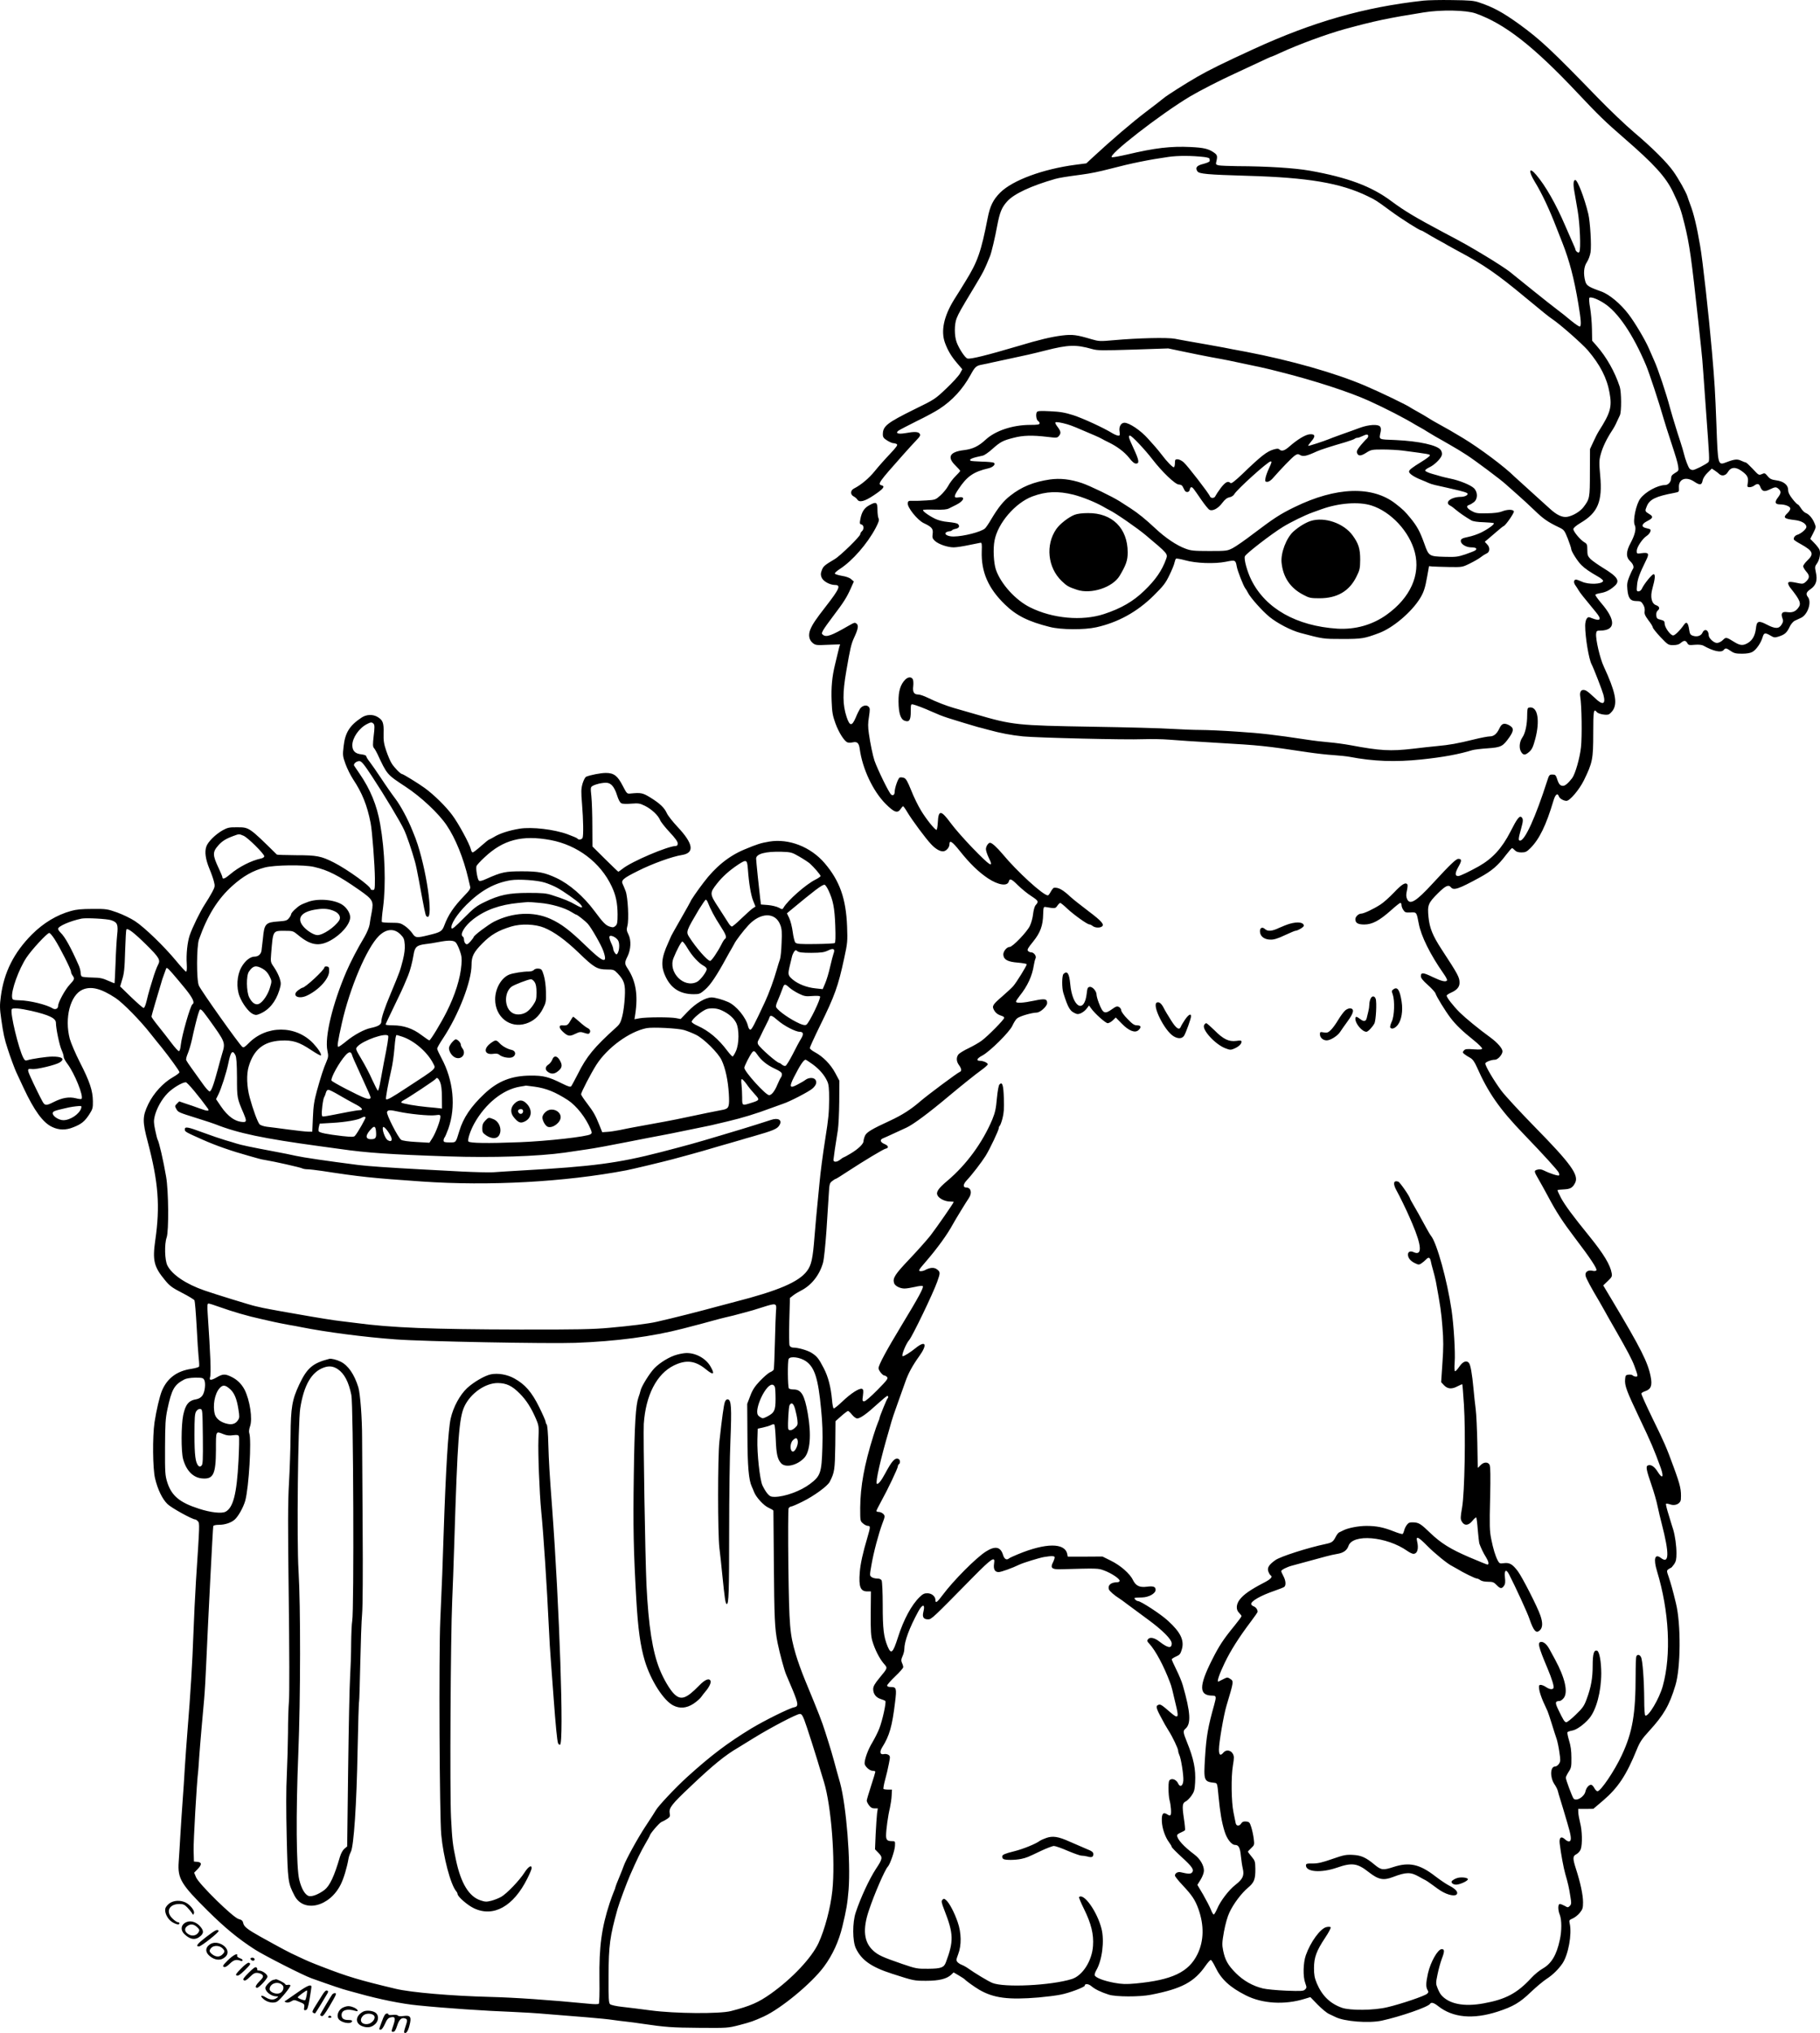 <?xml version="1.0" encoding="UTF-8"?>
<svg xmlns="http://www.w3.org/2000/svg" version="1.0" viewBox="0 0 1694.744 1892.695" preserveAspectRatio="xMidYMid meet">
  <g transform="translate(-49.921,1951.581) scale(0.1,-0.1)" fill="#000000" stroke="none">
    <path d="M13755 19510 c-548 -60 -1026 -196 -1580 -450 -282 -129 -417 -196 -525 -258 -111 -64 -286 -175 -315 -200 -11 -10 -85 -67 -164 -127 -128 -97 -320 -261 -496 -424 l-60 -56 -100 -13 c-304 -40 -586 -144 -702 -259 -66 -66 -95 -125 -117 -238 -61 -313 -93 -405 -205 -586 -28 -46 -76 -124 -107 -172 -96 -155 -125 -292 -86 -401 26 -72 59 -128 116 -194 l46 -54 -22 -40 c-13 -23 -70 -85 -128 -140 -101 -96 -109 -102 -290 -190 -263 -130 -300 -159 -300 -237 0 -25 8 -36 40 -56 22 -14 48 -25 57 -25 10 0 25 -4 33 -9 11 -8 -3 -27 -65 -93 -44 -46 -107 -117 -140 -158 -55 -68 -128 -129 -195 -163 -33 -17 -34 -57 -1 -73 13 -7 28 -20 33 -28 18 -31 68 -19 154 39 87 58 108 83 74 92 -42 11 -32 25 198 284 46 52 102 113 125 137 34 35 39 46 30 60 -12 19 -48 21 -135 5 -66 -11 -94 -1 -63 23 11 8 88 48 170 89 83 40 177 91 210 113 122 79 218 184 290 314 43 79 54 89 108 99 23 4 74 15 112 24 39 8 102 22 140 30 159 34 206 44 340 78 213 54 283 56 435 13 49 -14 93 -14 381 -5 l327 11 143 -30 c79 -17 196 -40 259 -52 63 -11 135 -25 160 -30 301 -63 341 -71 480 -107 319 -80 646 -187 825 -268 155 -70 335 -163 435 -224 19 -11 44 -25 55 -31 11 -6 34 -19 50 -30 17 -10 53 -32 80 -48 28 -15 88 -50 135 -77 47 -26 117 -69 155 -94 75 -48 324 -234 365 -273 14 -12 61 -54 105 -93 44 -38 117 -106 163 -150 80 -78 124 -109 227 -158 48 -23 52 -28 83 -105 17 -45 32 -88 32 -97 0 -21 59 -115 95 -150 32 -32 80 -65 158 -109 27 -15 46 -33 44 -39 -10 -31 -134 -35 -196 -7 -24 11 -49 20 -56 20 -21 0 -25 -27 -7 -52 9 -13 23 -34 31 -48 13 -23 47 -65 164 -207 54 -65 39 -84 -41 -52 -31 13 -35 12 -48 -5 -8 -11 -14 -40 -14 -65 0 -107 34 -311 60 -360 20 -38 98 -240 110 -283 24 -92 -7 -102 -83 -27 -28 27 -63 57 -78 65 -39 20 -64 -4 -55 -55 14 -84 18 -371 7 -472 -11 -101 -53 -248 -82 -287 -36 -47 -65 -72 -85 -72 -27 0 -40 15 -56 66 -11 34 -17 39 -43 39 -28 0 -31 -4 -49 -60 -107 -334 -207 -555 -252 -555 -18 0 -17 17 10 113 20 71 20 91 2 106 -18 15 -42 -17 -102 -136 -79 -154 -166 -249 -294 -322 -88 -49 -175 -91 -192 -91 -32 0 -31 27 1 85 33 58 33 75 0 75 -21 0 -74 -50 -239 -229 -156 -170 -214 -204 -239 -143 -9 21 -9 41 -1 76 6 26 8 52 5 57 -16 25 -51 4 -123 -72 -42 -44 -99 -96 -128 -114 -68 -44 -156 -85 -181 -85 -23 0 -53 -29 -53 -51 0 -36 24 -50 83 -50 74 0 141 36 249 132 42 38 81 69 87 69 6 0 11 -9 11 -20 0 -12 7 -32 17 -46 14 -22 22 -25 66 -23 58 3 57 4 77 -101 21 -117 107 -291 232 -469 21 -29 35 -58 32 -62 -11 -18 -52 -8 -134 31 -89 43 -110 45 -110 7 0 -16 20 -41 64 -80 36 -32 68 -67 72 -79 10 -32 92 -165 140 -228 50 -66 112 -125 217 -209 42 -34 77 -68 77 -76 0 -10 -17 -12 -78 -8 -66 5 -80 3 -92 -12 -13 -15 -12 -19 7 -34 11 -9 35 -24 52 -33 23 -13 40 -36 62 -85 106 -241 214 -395 439 -628 182 -189 312 -332 324 -356 5 -11 6 -22 2 -26 -7 -7 -90 20 -136 44 -27 14 -50 16 -74 7 -23 -9 -20 -18 20 -87 20 -34 59 -105 87 -157 78 -147 135 -235 254 -392 139 -182 206 -284 198 -298 -4 -7 -19 -9 -35 -5 -44 10 -73 -10 -66 -46 4 -24 53 -114 127 -238 8 -14 29 -51 46 -81 16 -30 64 -114 106 -187 110 -192 154 -275 176 -335 34 -93 34 -98 14 -98 -11 0 -24 5 -30 11 -6 6 -23 9 -39 7 -26 -3 -29 -7 -32 -42 -5 -60 12 -106 133 -361 110 -230 136 -293 199 -465 31 -89 16 -107 -30 -34 -30 48 -62 68 -90 57 -21 -8 -15 -41 34 -183 22 -63 48 -153 57 -200 10 -47 27 -119 38 -160 72 -279 70 -379 -8 -318 -56 43 -71 -8 -36 -123 114 -376 134 -779 54 -1069 -32 -118 -136 -292 -163 -275 -6 4 -10 64 -10 148 -1 175 -15 369 -30 396 -13 25 -35 27 -44 5 -3 -9 -6 -86 -6 -172 0 -365 -29 -533 -129 -747 -68 -146 -196 -335 -226 -335 -8 0 -21 13 -30 30 -9 17 -22 30 -30 30 -21 0 -45 -29 -52 -61 -10 -51 -86 -97 -111 -67 -13 17 -72 174 -72 194 0 8 12 32 26 54 24 36 27 49 26 132 0 65 -7 113 -22 161 -11 37 -18 71 -15 76 3 5 23 12 46 16 40 7 108 56 157 113 66 79 111 248 112 418 0 108 -17 203 -38 212 -30 11 -42 -28 -42 -139 0 -116 -15 -202 -57 -314 -22 -60 -36 -81 -101 -143 -41 -40 -81 -72 -89 -70 -16 3 -27 22 -73 117 -32 66 -30 80 12 81 9 0 26 12 38 27 43 54 13 187 -80 359 -24 43 -48 88 -54 99 -22 40 -50 65 -73 65 -40 0 -30 -41 56 -245 42 -100 64 -172 56 -185 -10 -16 -37 -12 -70 10 -16 11 -38 20 -49 20 -16 0 -18 -6 -14 -42 3 -24 20 -74 37 -113 18 -38 36 -79 41 -90 5 -11 23 -65 40 -120 17 -55 37 -118 45 -140 7 -22 19 -77 25 -122 11 -73 11 -86 -4 -108 -9 -14 -25 -25 -36 -25 -46 0 -49 -101 -6 -165 15 -21 29 -50 32 -64 3 -14 12 -44 19 -66 7 -22 20 -65 29 -95 9 -30 27 -91 40 -135 36 -119 41 -164 21 -171 -10 -4 -25 2 -40 16 -38 36 -59 21 -52 -38 11 -91 36 -227 52 -282 24 -83 35 -128 47 -208 11 -65 10 -74 -5 -90 -17 -16 -19 -16 -48 1 -17 9 -37 17 -45 17 -18 0 -19 -56 0 -101 18 -47 19 -147 0 -233 -30 -141 -78 -221 -159 -267 -30 -17 -78 -56 -107 -88 -131 -142 -238 -199 -443 -236 -185 -34 -325 -6 -397 80 -9 11 -24 39 -33 63 -16 39 -16 48 0 125 9 45 27 112 41 149 26 67 25 88 -1 88 -37 0 -105 -120 -129 -227 -19 -86 -20 -127 -4 -153 10 -16 10 -23 -3 -35 -19 -20 -246 -97 -371 -126 -124 -30 -347 -32 -423 -5 -110 39 -185 112 -234 228 -21 51 -26 79 -26 143 1 99 22 157 104 281 33 49 56 93 51 98 -4 4 -22 5 -39 1 -56 -12 -149 -139 -192 -262 -25 -72 -28 -199 -5 -260 14 -39 14 -44 -2 -59 -14 -15 -35 -16 -177 -11 -88 4 -185 13 -216 21 -95 23 -181 72 -251 142 -74 74 -101 122 -119 211 -11 55 -10 75 8 177 13 70 33 141 51 178 38 81 111 178 173 230 57 48 69 78 68 176 -1 67 -3 75 -35 113 -19 23 -34 43 -34 46 0 3 14 18 31 34 29 27 30 31 23 86 -4 32 -14 80 -23 108 -14 45 -19 50 -48 53 -24 2 -35 -2 -45 -17 -17 -28 -46 -27 -52 1 -3 13 -12 57 -20 98 -21 100 -24 332 -6 439 12 73 12 86 -1 110 -19 34 -62 40 -86 12 -29 -35 -43 -26 -43 27 0 64 44 321 70 407 68 228 69 229 35 251 -25 16 -28 16 -63 -2 -20 -10 -41 -20 -46 -23 -19 -8 6 67 58 175 55 114 132 236 243 383 35 46 63 87 63 91 0 22 -15 42 -36 51 -13 4 -24 15 -24 22 0 28 90 79 215 122 44 15 86 32 93 37 18 15 15 58 -8 101 -11 20 -20 41 -20 46 0 12 54 39 100 51 37 10 102 27 317 86 32 9 78 19 103 23 58 9 92 33 106 74 38 116 355 90 548 -46 21 -15 47 -27 56 -27 38 0 52 47 35 118 -12 52 12 40 95 -44 68 -69 192 -170 230 -187 8 -4 31 -17 50 -28 56 -35 167 -89 182 -89 7 0 22 -7 32 -15 12 -9 41 -15 71 -15 44 0 55 -4 80 -30 34 -36 49 -37 69 -8 12 16 14 36 9 80 -7 68 11 80 39 26 58 -113 173 -362 189 -413 40 -115 63 -141 99 -105 25 25 26 70 3 136 -26 78 -167 354 -209 411 -50 67 -78 83 -131 76 -38 -5 -42 -3 -57 25 -23 45 -42 107 -61 202 -15 74 -16 123 -10 377 5 207 3 297 -5 312 -15 29 -56 27 -85 -5 -14 -15 -25 -25 -25 -23 0 2 -2 108 -4 234 -3 127 -9 266 -15 310 -6 44 -15 132 -21 195 -12 131 -27 219 -42 237 -22 27 -56 14 -88 -32 -17 -25 -35 -45 -41 -45 -6 0 -8 30 -4 83 7 92 -8 342 -29 487 -41 277 -137 624 -191 690 -7 8 -27 42 -45 75 -63 116 -92 168 -121 217 -16 27 -29 51 -29 53 0 18 -95 155 -110 160 -46 15 -52 -19 -15 -85 28 -50 93 -184 119 -245 10 -22 21 -49 26 -60 89 -208 94 -303 14 -267 -31 15 -54 5 -54 -22 0 -31 24 -61 65 -80 33 -16 38 -16 60 -2 13 9 33 25 44 37 23 25 37 19 44 -18 3 -16 12 -53 21 -83 9 -30 20 -77 26 -105 41 -223 51 -289 61 -423 10 -120 10 -193 0 -334 l-12 -180 27 -29 c34 -35 73 -38 128 -8 21 11 40 19 42 17 2 -2 8 -86 15 -187 17 -266 7 -824 -17 -960 -16 -92 -16 -106 -3 -130 23 -41 61 -40 98 5 17 21 33 35 37 32 3 -4 10 -56 14 -115 5 -59 12 -117 15 -128 14 -39 38 -90 62 -127 24 -39 30 -68 13 -68 -5 0 -81 31 -168 68 -177 76 -265 131 -365 227 -87 84 -106 96 -157 98 -34 1 -45 -3 -60 -23 -11 -14 -22 -37 -25 -52 -4 -15 -10 -30 -15 -33 -5 -3 -42 8 -82 24 -96 38 -162 51 -255 51 -73 0 -172 -19 -216 -42 -12 -6 -29 -14 -37 -18 -8 -3 -23 -22 -32 -40 -24 -47 -36 -56 -93 -68 -171 -36 -422 -117 -469 -150 -61 -43 -79 -72 -66 -107 6 -16 16 -33 22 -36 21 -13 -1 -36 -64 -68 -125 -65 -188 -109 -225 -157 -34 -45 -36 -95 -5 -124 12 -12 22 -25 22 -30 0 -5 -28 -43 -62 -85 -109 -133 -146 -190 -214 -325 -122 -243 -121 -329 4 -330 37 0 39 -8 18 -84 -58 -206 -74 -296 -86 -495 -13 -214 -11 -222 90 -233 24 -3 25 -6 36 -126 15 -152 29 -237 56 -325 22 -72 65 -127 98 -127 33 0 47 -26 54 -102 4 -40 12 -94 18 -119 15 -64 0 -97 -68 -150 -61 -47 -141 -151 -171 -224 -12 -27 -26 -51 -31 -53 -5 -1 -17 19 -27 45 -10 26 -43 89 -72 140 l-54 91 31 50 c17 28 30 63 30 82 0 50 -36 111 -88 150 -102 77 -162 143 -162 180 0 6 15 17 34 25 19 8 37 18 40 23 2 4 -2 54 -11 111 -17 115 -14 142 18 156 12 6 35 29 52 52 26 37 31 53 35 124 7 124 -13 221 -77 379 -35 86 -37 102 -14 121 55 46 49 151 -24 406 -9 32 -36 97 -60 145 -24 48 -43 91 -43 96 0 4 18 16 40 26 34 15 42 24 54 66 25 84 -11 160 -129 267 -64 60 -253 183 -279 183 -7 0 -19 7 -26 15 -14 17 -16 16 65 19 63 2 125 37 125 71 0 29 -21 37 -81 29 -68 -9 -103 8 -130 62 -28 60 -118 138 -209 182 l-75 37 -162 -1 -161 0 -5 25 c-22 105 -200 104 -457 -2 -41 -17 -79 -34 -84 -39 -24 -20 -45 -7 -57 33 -23 76 -74 85 -160 30 -90 -57 -302 -270 -401 -403 -52 -70 -68 -81 -68 -49 0 34 -33 63 -73 64 -29 1 -44 -6 -73 -34 -76 -73 -150 -209 -204 -379 -46 -144 -63 -159 -95 -83 -37 89 -46 164 -46 383 0 118 -5 222 -10 232 -6 12 -21 18 -42 18 -18 0 -42 6 -52 14 -18 13 -18 16 -1 112 20 118 67 293 102 387 25 65 25 69 9 88 -10 10 -29 19 -42 19 -12 0 -23 4 -23 9 0 5 21 46 46 92 60 108 154 306 154 324 0 7 5 17 10 20 15 9 12 42 -5 49 -33 12 -60 -18 -125 -139 -35 -66 -66 -103 -76 -92 -14 14 37 238 112 492 8 28 19 66 24 85 5 19 30 94 56 165 25 72 58 164 73 205 28 81 67 152 130 240 79 110 61 152 -33 76 -51 -41 -106 -76 -121 -76 -16 0 29 115 60 150 30 34 224 437 261 542 30 84 30 92 -1 116 -27 21 -65 19 -113 -7 -13 -7 -33 -11 -45 -9 -18 3 -12 13 53 88 108 125 202 255 253 350 23 42 122 204 148 242 32 47 20 98 -23 98 -34 0 -32 30 4 68 49 52 138 168 175 227 39 62 123 240 123 259 0 8 4 17 8 20 5 3 17 34 26 69 13 50 16 91 13 186 -4 126 -14 159 -41 131 -8 -9 -17 -59 -24 -130 -8 -93 -16 -131 -42 -195 -91 -216 -241 -422 -419 -572 -86 -72 -108 -106 -91 -137 15 -29 70 -56 115 -56 19 0 35 -2 35 -4 0 -9 -157 -235 -216 -312 -34 -43 -123 -143 -197 -221 -135 -142 -157 -176 -142 -223 8 -26 55 -50 97 -50 18 0 62 7 97 15 36 9 68 12 73 7 11 -11 -38 -102 -200 -369 -138 -228 -212 -365 -212 -395 0 -20 38 -68 55 -68 7 0 18 -7 25 -15 11 -13 -3 -31 -91 -120 -60 -61 -111 -105 -122 -105 -18 0 -19 5 -12 55 5 45 4 56 -9 61 -24 9 -104 -42 -183 -118 -40 -38 -76 -67 -81 -64 -5 3 -12 38 -15 78 -11 120 -35 215 -77 296 -47 91 -63 111 -115 144 -40 24 -124 48 -170 48 -14 0 -28 8 -33 18 -5 9 -6 113 -3 230 l6 214 29 23 c15 12 47 32 71 44 99 49 176 146 208 261 9 32 22 159 32 300 8 135 18 289 22 343 5 89 8 100 31 117 14 11 28 20 32 20 4 0 56 32 116 72 150 98 328 205 350 210 32 6 27 28 -10 43 -41 17 -47 41 -13 54 12 5 58 25 102 46 44 20 96 44 115 53 63 29 206 135 393 292 111 93 249 204 313 250 26 19 49 40 51 46 4 13 -40 34 -72 34 -40 0 -29 23 23 50 69 37 254 220 279 278 12 26 30 56 42 66 23 21 136 54 184 55 34 1 97 59 97 89 0 39 -21 43 -120 22 -104 -22 -170 -26 -170 -9 0 6 15 29 33 52 75 93 118 188 133 287 4 25 11 53 16 63 11 22 -15 57 -42 57 -10 0 -23 6 -29 14 -9 10 2 29 48 85 67 83 92 149 94 256 2 64 4 70 22 67 87 -15 93 -15 110 12 10 14 22 26 27 26 5 0 35 -24 66 -54 60 -56 185 -146 205 -146 7 0 21 -7 31 -15 22 -17 64 -19 84 -6 29 18 2 50 -123 144 -71 54 -146 113 -165 131 -73 68 -114 92 -156 87 -6 0 -19 -17 -30 -36 -10 -19 -22 -35 -27 -35 -44 0 -286 221 -422 385 -53 63 -99 105 -117 105 -16 0 -38 -34 -38 -59 0 -15 12 -51 26 -80 52 -104 14 -80 -156 96 -73 76 -162 177 -197 225 -92 125 -115 126 -121 8 -2 -39 -8 -70 -12 -70 -16 0 -97 101 -145 181 -27 44 -68 128 -91 187 -34 84 -48 109 -67 116 -14 5 -32 6 -40 3 -15 -6 -47 -97 -47 -135 0 -26 -17 -37 -33 -23 -20 16 -125 231 -155 316 -15 45 -39 159 -52 251 -9 63 -9 99 1 158 10 68 10 79 -4 93 -20 20 -60 10 -80 -20 -8 -13 -27 -50 -40 -83 -35 -81 -55 -80 -84 6 -38 116 -39 224 -3 430 35 206 46 252 71 306 38 81 45 117 25 133 -17 14 -19 13 -81 -22 -152 -88 -200 -105 -230 -83 -16 12 -16 15 -1 44 9 17 52 78 95 134 95 125 125 172 162 255 l29 65 -24 21 c-15 14 -48 26 -87 32 -34 6 -64 15 -66 21 -2 6 19 25 47 43 117 76 255 234 333 381 29 56 35 75 27 90 -5 10 -10 45 -10 78 0 72 -11 80 -71 47 -51 -26 -75 -63 -88 -130 -8 -42 -7 -48 10 -52 23 -6 25 -45 4 -63 -8 -7 -15 -19 -15 -27 0 -20 -187 -203 -239 -233 -91 -54 -106 -66 -119 -102 -12 -31 -12 -43 -2 -69 15 -35 75 -68 123 -69 59 0 45 -34 -84 -200 -95 -122 -124 -166 -144 -214 -21 -51 -13 -98 23 -127 25 -20 35 -21 140 -16 l114 4 -8 -26 c-3 -14 -10 -42 -15 -61 -4 -19 -15 -64 -24 -100 -28 -115 -37 -212 -32 -340 4 -106 10 -137 35 -207 32 -88 84 -169 114 -179 10 -3 32 -3 49 1 40 9 57 -7 64 -63 25 -183 123 -391 240 -509 81 -81 112 -92 141 -48 9 14 19 25 23 25 3 0 22 -26 40 -57 43 -72 171 -245 220 -296 40 -43 80 -67 111 -67 28 0 60 35 60 65 0 44 25 28 97 -62 93 -117 173 -194 260 -253 98 -65 183 -78 196 -30 8 31 25 24 85 -36 32 -31 87 -77 125 -101 68 -45 70 -50 38 -86 -8 -10 -18 -46 -22 -80 -3 -34 -17 -84 -30 -111 -26 -56 -161 -196 -188 -196 -28 0 -63 -44 -59 -75 5 -44 42 -64 136 -71 45 -4 82 -11 82 -15 0 -15 -98 -173 -127 -205 -15 -17 -61 -59 -101 -94 -91 -78 -98 -91 -76 -129 16 -28 36 -42 77 -55 9 -3 17 -10 17 -16 0 -16 -152 -170 -209 -212 -25 -19 -80 -50 -121 -70 -41 -19 -83 -45 -94 -56 -24 -28 -23 -67 3 -102 24 -33 27 -56 8 -63 -22 -8 -297 -213 -367 -273 -90 -78 -171 -129 -280 -180 -172 -79 -222 -109 -236 -141 -8 -18 -14 -41 -14 -51 0 -26 -50 -74 -121 -116 -33 -20 -63 -36 -66 -36 -3 0 -16 -9 -30 -20 -32 -25 -63 -26 -63 -2 1 17 20 150 41 277 6 39 12 158 13 265 l1 195 -39 73 c-43 80 -114 152 -189 192 -26 14 -47 31 -47 39 0 8 43 102 96 210 136 277 168 365 224 626 31 142 32 158 27 295 -10 261 -69 426 -209 590 -130 152 -333 231 -515 201 -82 -14 -110 -23 -233 -74 -144 -60 -270 -162 -379 -307 -57 -74 -121 -168 -121 -175 0 -2 -40 -74 -90 -161 -49 -86 -90 -158 -90 -160 0 -1 -13 -31 -29 -66 -67 -147 -71 -221 -19 -325 52 -103 135 -153 258 -153 51 0 59 3 107 45 48 42 107 130 194 290 18 33 41 74 51 90 10 17 21 37 25 45 12 27 86 124 132 173 113 121 251 122 296 2 14 -36 17 -67 12 -167 -2 -68 -9 -136 -15 -153 -6 -16 -20 -61 -31 -100 -26 -92 -71 -215 -108 -295 -102 -219 -124 -260 -137 -260 -8 0 -17 14 -21 31 -18 81 -109 192 -185 226 -49 22 -124 43 -154 43 -57 0 -146 -53 -220 -129 l-69 -72 -41 8 c-54 11 -278 10 -340 -1 l-49 -9 7 44 c28 182 6 313 -71 429 -28 43 -29 55 -1 111 32 65 36 150 10 203 -18 36 -20 48 -11 81 16 56 5 268 -16 324 -9 24 -21 53 -26 63 -20 38 0 56 141 126 133 67 318 134 409 148 120 19 107 105 -41 262 -44 47 -89 104 -99 126 -23 52 -65 92 -154 147 -72 44 -86 47 -189 37 -28 -3 -32 2 -68 72 -49 95 -83 120 -159 120 -49 -1 -139 -18 -181 -35 -10 -4 -24 -31 -34 -63 -14 -50 -15 -74 -5 -193 12 -148 14 -289 5 -313 -7 -17 -39 -22 -48 -7 -3 5 -45 23 -92 40 -126 46 -332 70 -446 52 -98 -16 -188 -45 -240 -78 -21 -12 -41 -23 -44 -23 -4 0 -38 -27 -75 -60 -37 -33 -72 -60 -78 -60 -6 0 -14 12 -17 28 -12 51 -116 243 -174 320 -59 80 -169 188 -255 251 -56 41 -202 131 -213 131 -13 0 -73 61 -96 99 -13 20 -35 72 -50 116 -22 65 -27 95 -25 165 3 96 -7 121 -54 150 -46 28 -106 26 -153 -6 -110 -73 -151 -140 -165 -264 -10 -85 -9 -93 17 -166 15 -42 47 -106 71 -143 84 -126 131 -242 163 -406 15 -74 39 -394 40 -517 0 -101 -1 -108 -20 -108 -11 0 -20 4 -20 9 0 27 -215 182 -342 247 -118 60 -159 68 -350 68 -97 1 -179 3 -181 6 -261 257 -257 254 -372 254 -69 1 -87 -3 -131 -27 -69 -39 -139 -108 -154 -153 -17 -50 -7 -118 29 -206 17 -40 36 -94 42 -119 11 -43 10 -49 -17 -100 -16 -30 -47 -81 -68 -113 -43 -66 -116 -215 -141 -289 -21 -63 -33 -174 -27 -264 3 -47 0 -73 -6 -73 -6 0 -48 46 -95 103 -111 134 -294 311 -382 368 -38 25 -113 61 -165 80 -91 32 -101 34 -230 33 -100 0 -152 -5 -200 -19 -133 -37 -257 -112 -364 -219 -168 -169 -260 -353 -289 -576 -11 -82 -11 -112 4 -215 18 -128 30 -186 61 -278 22 -70 65 -184 78 -212 5 -11 36 -77 68 -146 100 -214 182 -326 267 -365 62 -30 128 -31 196 -3 75 29 106 54 148 118 33 51 36 62 35 126 -1 97 -30 183 -120 359 -42 82 -84 181 -95 220 -51 194 4 407 118 458 80 35 173 12 309 -78 68 -45 231 -211 323 -329 39 -49 86 -108 104 -129 70 -87 167 -220 167 -232 0 -7 -26 -27 -58 -45 -92 -52 -182 -149 -232 -252 -55 -115 -56 -160 -5 -352 99 -376 116 -597 70 -915 -27 -189 -13 -248 91 -373 43 -53 67 -70 158 -117 59 -30 111 -62 116 -70 4 -8 13 -116 20 -240 6 -124 15 -256 19 -295 5 -38 6 -75 4 -81 -2 -7 -35 -16 -73 -22 -135 -20 -225 -88 -274 -206 -21 -52 -51 -180 -68 -291 -20 -137 -17 -433 5 -523 25 -105 68 -193 116 -239 35 -35 231 -143 258 -143 5 0 17 -8 25 -17 17 -20 17 -20 -18 -553 -8 -129 -19 -352 -24 -495 -9 -263 -28 -573 -55 -900 -8 -99 -19 -254 -25 -345 -5 -91 -14 -228 -20 -305 -6 -77 -15 -219 -21 -315 -5 -96 -13 -212 -16 -258 -11 -155 21 -208 271 -456 162 -160 281 -258 437 -359 87 -56 450 -241 529 -269 193 -69 292 -102 335 -113 28 -7 77 -21 110 -30 186 -52 397 -95 545 -109 255 -26 626 -51 890 -61 80 -3 226 -12 325 -21 99 -8 261 -21 360 -29 99 -8 209 -19 245 -25 36 -5 90 -12 120 -15 30 -3 98 -12 150 -20 217 -32 277 -36 530 -38 262 -2 266 -2 375 26 107 28 132 37 225 79 163 75 446 309 561 464 81 109 139 237 172 374 38 158 47 213 58 344 20 262 -21 780 -80 996 -6 19 -17 61 -26 92 -52 193 -57 207 -111 378 -35 109 -54 158 -189 485 -32 77 -70 184 -86 239 -56 192 -61 256 -69 821 -3 286 -2 528 2 538 5 9 15 17 23 17 8 0 57 21 107 46 106 52 232 144 253 184 45 88 48 109 52 340 l2 225 53 47 c29 26 58 47 63 48 6 0 23 -16 38 -35 15 -19 37 -35 48 -35 28 0 91 45 189 135 45 41 86 75 91 75 10 0 12 -14 3 -23 -8 -7 -74 -169 -74 -180 0 -5 -6 -23 -14 -40 -8 -18 -28 -75 -44 -127 -86 -275 -121 -471 -123 -671 0 -122 0 -124 26 -146 14 -13 35 -23 47 -23 23 0 22 -12 -5 -105 -44 -147 -66 -249 -72 -326 -11 -136 6 -179 70 -179 l34 0 -2 -203 c-1 -163 2 -213 15 -258 23 -78 65 -162 105 -209 39 -45 41 -39 -39 -136 -44 -53 -58 -79 -58 -103 0 -44 25 -78 68 -92 20 -6 41 -15 45 -19 11 -10 -27 -182 -56 -256 -13 -34 -43 -93 -66 -132 -39 -64 -71 -152 -71 -193 0 -26 46 -69 75 -69 14 0 25 -4 25 -9 0 -5 -18 -65 -40 -132 -22 -68 -40 -129 -40 -137 0 -8 9 -27 21 -43 15 -21 29 -29 51 -29 l31 0 -7 -47 c-3 -27 -9 -112 -13 -191 l-6 -143 33 -34 c40 -41 38 -54 -25 -149 -62 -95 -144 -272 -188 -406 -31 -93 -30 -265 1 -331 52 -111 144 -176 337 -238 204 -66 206 -66 320 -66 119 0 190 18 232 57 l22 21 48 -28 c26 -16 50 -31 53 -34 13 -16 93 -73 137 -99 134 -78 271 -96 556 -72 67 6 158 17 202 26 80 15 225 70 225 84 0 21 35 18 63 -6 33 -28 86 -54 161 -78 66 -21 285 -22 392 -1 288 56 405 119 511 273 20 28 41 52 47 51 6 0 26 -32 44 -70 53 -110 134 -185 283 -260 152 -77 360 -90 547 -32 l53 16 67 -69 c37 -38 85 -78 107 -88 22 -10 48 -23 59 -28 83 -42 311 -60 432 -34 174 38 431 127 449 156 11 18 36 11 75 -20 137 -109 326 -126 555 -52 144 47 206 83 309 182 51 49 118 104 147 123 56 36 110 89 147 143 55 81 90 273 68 372 -7 30 -5 33 27 47 19 8 49 31 66 52 27 33 31 45 31 100 0 67 -24 180 -65 307 -33 103 -32 122 4 140 16 9 34 29 40 47 16 46 13 174 -6 244 -8 33 -16 76 -17 95 l-1 35 71 0 70 1 93 79 c139 120 215 235 312 474 28 69 48 99 115 172 136 149 188 238 244 424 50 163 53 571 5 765 -28 117 -47 184 -67 244 -20 57 -20 60 -2 73 10 7 20 13 23 13 3 0 16 15 29 33 18 27 22 47 22 103 0 70 -13 161 -30 219 -6 17 -24 76 -41 133 -18 56 -30 105 -26 108 3 3 21 0 39 -6 47 -17 97 8 99 48 5 87 -4 128 -68 302 -65 178 -85 225 -195 449 -60 123 -107 228 -105 234 2 6 19 16 38 22 52 18 65 53 49 134 -26 134 -90 261 -357 708 l-85 142 42 40 c38 36 42 44 37 73 -13 78 -75 180 -206 342 -159 196 -226 287 -266 359 -20 38 -35 71 -32 73 3 3 30 6 60 7 59 3 80 15 103 60 38 72 -39 179 -376 522 -135 138 -275 289 -311 337 -69 93 -149 228 -149 253 0 13 55 35 90 35 27 0 70 49 70 78 0 27 -46 80 -111 128 -113 82 -234 182 -287 234 -61 61 -122 139 -122 157 0 5 18 17 40 27 55 24 80 53 80 92 0 52 -13 76 -168 313 -82 126 -111 197 -121 299 -11 111 -4 130 88 222 71 70 98 83 121 55 26 -31 73 -15 265 90 116 63 173 112 249 213 26 34 51 62 55 62 4 0 16 -9 26 -20 13 -14 31 -20 62 -20 37 0 49 6 83 40 84 84 147 214 215 443 17 57 38 74 50 39 6 -20 44 -42 71 -42 31 0 119 104 162 191 80 164 87 196 87 437 0 213 4 235 34 198 14 -17 82 -30 108 -22 10 3 28 21 41 39 45 68 23 175 -84 406 -36 75 -78 257 -72 308 3 25 7 28 38 28 145 2 148 96 8 258 -32 38 -56 72 -53 76 2 5 23 11 46 15 48 8 85 25 128 62 60 50 38 88 -106 175 -45 28 -96 64 -113 80 -26 27 -30 38 -30 85 0 49 -3 57 -27 71 -38 22 -103 100 -103 123 0 11 24 32 69 59 159 94 203 199 181 438 -11 122 -11 141 5 200 18 67 56 145 104 218 15 22 35 58 44 80 10 22 24 51 30 64 16 32 15 216 -1 266 -46 140 -123 276 -215 381 l-42 48 -2 110 c-1 61 -9 149 -17 196 -9 47 -11 89 -7 93 13 13 77 -11 138 -51 129 -83 269 -290 390 -577 29 -69 122 -350 163 -495 12 -41 39 -127 60 -190 61 -186 69 -214 76 -256 6 -39 4 -42 -30 -62 -28 -17 -36 -28 -36 -50 0 -32 -27 -62 -56 -62 -68 0 -182 -62 -230 -125 -40 -52 -73 -210 -52 -249 15 -29 2 -89 -37 -161 -46 -85 -47 -135 -5 -175 29 -27 38 -57 22 -75 -4 -6 -18 -36 -31 -68 -19 -47 -23 -71 -18 -117 7 -83 28 -110 83 -110 39 0 47 -4 63 -31 13 -20 18 -43 15 -63 -4 -25 3 -41 35 -85 23 -29 41 -59 41 -67 0 -7 32 -47 71 -89 70 -73 73 -75 119 -75 33 0 54 6 70 20 30 26 46 25 61 -1 10 -19 17 -21 69 -16 38 3 66 0 81 -8 92 -52 166 -68 188 -41 18 21 24 20 67 -9 30 -21 49 -25 105 -25 45 0 77 6 97 17 35 20 78 82 94 136 13 43 23 45 73 16 33 -20 40 -21 78 -9 55 18 75 35 101 90 11 24 32 49 46 56 14 6 41 19 60 28 62 29 101 144 65 192 -23 30 -17 47 25 76 50 35 65 81 48 156 -10 48 -9 55 9 80 27 36 38 103 23 134 -7 13 -28 40 -48 60 l-36 37 28 55 c26 52 27 55 11 92 -19 46 -51 83 -83 95 -12 5 -32 25 -43 44 -12 19 -25 35 -30 35 -5 0 -27 23 -49 51 -28 36 -40 60 -40 84 0 46 -42 80 -111 89 -43 6 -59 13 -80 39 -24 29 -28 31 -54 19 -27 -12 -30 -11 -84 48 -31 33 -60 60 -65 60 -4 0 -23 7 -42 16 -37 18 -64 15 -137 -13 -82 -31 -81 -35 -95 353 -12 309 -16 384 -42 682 -28 324 -87 856 -110 982 -31 181 -59 297 -91 380 -11 30 -24 66 -28 80 -14 41 -81 161 -130 230 -61 86 -195 219 -366 364 -77 65 -228 209 -335 319 -435 449 -538 545 -735 688 -150 108 -239 157 -370 201 -51 18 -89 21 -255 23 -107 2 -226 -1 -265 -5z m485 -119 c271 -96 538 -304 952 -744 188 -200 257 -267 428 -415 284 -246 390 -363 458 -504 60 -126 73 -161 107 -298 47 -190 64 -313 130 -920 9 -80 20 -185 25 -235 6 -49 15 -153 20 -230 6 -77 17 -234 25 -350 33 -451 34 -469 22 -482 -21 -20 -124 -73 -145 -73 -11 0 -24 6 -30 13 -13 15 -41 89 -52 137 -4 19 -20 71 -34 115 -15 44 -34 105 -43 135 -9 30 -22 73 -29 95 -6 22 -17 58 -23 80 -36 137 -114 371 -151 450 -10 22 -30 69 -46 105 -34 80 -133 246 -190 320 -75 99 -181 187 -259 214 -113 40 -133 53 -144 93 -19 69 -14 136 15 178 14 21 30 63 34 92 10 62 -3 283 -21 358 -36 149 -100 315 -121 315 -17 0 -21 -35 -10 -99 6 -36 20 -120 32 -186 21 -121 31 -359 16 -384 -6 -9 -11 -9 -22 0 -8 6 -14 15 -14 20 0 5 -13 37 -29 71 -15 35 -46 104 -67 153 -85 199 -184 373 -270 473 -66 78 -75 37 -14 -63 67 -109 138 -260 205 -435 8 -19 32 -81 54 -137 65 -166 108 -330 147 -563 26 -156 29 -206 15 -214 -5 -4 -42 22 -83 55 -40 34 -98 80 -128 102 -30 22 -131 102 -223 176 -93 75 -192 155 -222 179 -30 23 -127 87 -217 141 -163 98 -205 122 -393 221 -265 141 -366 201 -491 294 -185 138 -406 220 -759 283 -144 25 -395 41 -676 42 -75 1 -151 4 -169 7 -28 6 -31 10 -25 33 13 54 10 65 -24 88 -50 34 -94 44 -216 50 -183 9 -334 -9 -587 -69 -70 -16 -135 -28 -144 -26 -52 10 449 400 727 566 86 51 282 152 414 212 39 18 108 50 155 72 140 66 188 88 194 88 2 0 39 16 82 36 165 76 428 173 599 220 275 75 398 101 730 154 164 27 397 22 485 -9z m-2527 -1337 c26 -3 48 -10 49 -15 0 -5 1 -15 2 -21 1 -8 -25 -19 -59 -28 -62 -15 -78 -35 -56 -69 15 -24 90 -31 466 -42 565 -16 868 -67 1120 -190 76 -37 78 -38 210 -135 100 -74 274 -184 289 -184 4 0 23 -11 44 -23 20 -13 69 -41 107 -62 39 -21 84 -46 100 -56 17 -10 61 -34 98 -54 230 -122 360 -212 622 -430 161 -133 213 -176 249 -200 76 -51 277 -229 331 -291 114 -134 178 -258 202 -395 24 -131 9 -186 -98 -354 -14 -22 -38 -69 -54 -105 l-30 -65 -1 -220 c0 -237 -2 -244 -60 -321 -30 -40 -100 -82 -152 -90 -46 -7 -97 17 -162 77 -19 17 -75 68 -125 113 -137 124 -199 180 -205 186 -88 88 -320 262 -477 357 -108 65 -143 85 -243 140 -19 10 -53 30 -75 44 -22 14 -67 41 -100 59 -33 18 -64 36 -70 40 -28 22 -288 147 -427 206 -275 117 -686 234 -1103 314 -88 16 -182 34 -210 40 -50 9 -230 42 -337 60 -32 6 -85 15 -119 22 -69 13 -339 7 -564 -13 -133 -12 -144 -11 -210 8 -141 42 -178 47 -278 35 -100 -13 -208 -38 -407 -98 -288 -85 -443 -124 -472 -116 -22 5 -79 92 -101 152 -22 60 -22 167 0 222 19 47 37 80 158 280 92 153 100 168 153 299 14 35 47 174 67 284 24 125 42 169 92 225 63 71 224 146 448 210 41 11 94 20 245 40 84 11 162 27 270 55 189 50 363 85 540 110 89 13 221 12 333 -1z m5005 -2924 c53 -38 64 -60 56 -110 -6 -37 -5 -40 17 -40 13 0 33 7 43 15 28 21 45 19 55 -8 18 -46 37 -53 87 -29 54 26 62 27 86 5 24 -22 23 -40 -8 -80 -32 -42 -26 -63 19 -63 50 0 97 -19 97 -39 0 -10 -11 -28 -25 -41 -46 -43 -35 -54 68 -66 62 -7 107 -34 107 -64 0 -20 -50 -63 -87 -74 -22 -7 -37 -31 -28 -46 3 -4 31 -23 63 -40 114 -64 125 -91 62 -151 -22 -21 -40 -46 -40 -55 0 -9 13 -31 29 -50 33 -37 32 -60 -4 -94 -19 -18 -31 -21 -57 -16 -89 19 -108 19 -108 1 0 -9 10 -30 23 -45 92 -116 102 -145 69 -186 -26 -33 -54 -43 -100 -37 -49 7 -62 -11 -45 -58 9 -22 7 -34 -8 -58 -25 -41 -60 -41 -140 1 -75 39 -92 33 -99 -38 -8 -64 -31 -107 -73 -133 -44 -27 -72 -26 -122 4 -83 51 -83 51 -113 22 -16 -16 -40 -27 -55 -27 -29 0 -77 44 -77 72 0 50 -39 66 -58 23 -13 -29 -50 -41 -89 -28 -24 8 -29 17 -35 58 -9 62 -24 78 -46 47 -41 -58 -86 -102 -103 -102 -25 0 -79 75 -79 110 0 22 -6 28 -37 36 -33 8 -38 13 -41 40 -2 19 3 36 12 44 24 19 19 40 -13 51 -43 15 -57 77 -35 156 25 89 29 133 11 133 -15 0 -89 -91 -109 -135 -6 -14 -20 -25 -31 -25 -18 0 -19 5 -14 58 4 55 24 109 83 229 33 65 26 77 -37 69 -48 -7 -49 -6 -49 21 0 33 52 113 92 139 27 18 45 50 34 61 -3 3 -20 8 -38 12 -48 10 -44 38 9 65 56 28 60 43 18 67 -39 24 -40 27 -21 72 26 64 84 92 256 124 45 9 45 9 43 48 -6 82 66 109 145 55 51 -34 68 -31 76 14 4 19 22 48 46 71 l39 38 28 -18 c15 -10 34 -25 41 -32 24 -23 61 -16 80 17 28 48 72 52 130 10z m-12739 -2354 c9 -10 9 -38 0 -110 -9 -80 -9 -100 2 -114 8 -9 22 -33 31 -52 92 -197 88 -193 263 -308 145 -95 310 -250 383 -359 83 -122 158 -309 202 -498 6 -27 14 -61 17 -73 5 -19 -6 -36 -54 -85 -99 -103 -150 -178 -187 -278 -20 -54 -35 -63 -149 -90 -110 -27 -120 -25 -149 19 -14 20 -45 51 -68 67 -40 27 -51 30 -126 30 -45 0 -85 3 -89 7 -3 3 1 64 11 134 28 214 18 526 -27 779 -30 174 -92 324 -193 470 -23 33 -45 65 -49 72 -10 16 20 43 48 43 20 0 41 -25 118 -142 116 -176 265 -424 299 -498 25 -53 71 -188 101 -295 8 -27 24 -104 36 -170 51 -277 61 -329 70 -338 69 -69 16 365 -80 665 -17 51 -23 68 -50 133 -43 107 -109 229 -157 293 -32 42 -93 129 -134 192 -42 63 -90 132 -107 154 -17 21 -31 44 -31 51 0 7 -19 15 -47 18 -57 6 -83 33 -83 85 0 68 62 158 135 196 37 20 49 20 64 2z m2220 -573 c16 -16 35 -54 46 -91 12 -39 27 -68 39 -74 12 -7 49 -8 94 -4 67 5 79 3 126 -20 62 -31 123 -87 142 -133 7 -18 48 -69 89 -113 51 -54 75 -88 75 -104 0 -16 -6 -24 -17 -24 -75 -1 -411 -144 -495 -211 -20 -16 -39 -29 -41 -29 -2 0 -57 53 -123 118 l-118 117 -1 190 c0 105 -4 229 -9 276 -9 85 -8 87 15 100 13 7 40 16 59 20 68 13 91 10 119 -18z m-3432 -468 c39 -16 193 -169 193 -191 0 -8 -12 -16 -27 -20 -95 -20 -210 -79 -291 -148 -49 -42 -72 -50 -72 -26 0 5 -15 42 -34 82 -58 123 -59 151 -4 213 34 39 68 61 138 87 57 21 54 21 97 3z m2859 -40 c250 -47 464 -208 569 -431 39 -83 54 -154 55 -260 0 -77 -3 -93 -19 -108 -17 -15 -25 -16 -54 -7 -39 13 -61 36 -142 145 -101 136 -233 251 -355 308 -110 51 -165 62 -320 62 -156 0 -189 -7 -331 -70 -43 -20 -63 -24 -71 -16 -13 13 -30 111 -22 134 2 9 36 46 75 82 174 164 349 210 615 161z m2316 -154 c40 -23 84 -52 98 -64 40 -36 100 -106 100 -117 0 -5 -22 -21 -49 -34 -89 -45 -257 -193 -296 -261 -10 -17 -12 -17 -45 1 -19 10 -64 21 -100 24 l-65 5 -7 55 c-10 81 -38 352 -38 372 0 45 88 68 237 64 87 -3 96 -5 165 -45z m-479 -113 c10 -139 28 -243 49 -297 l22 -55 -30 -20 c-16 -12 -62 -54 -103 -93 -41 -40 -80 -73 -87 -73 -7 0 -21 15 -32 33 -11 17 -52 82 -91 142 -85 129 -85 136 -15 225 50 64 115 122 196 176 78 51 84 48 91 -38z m-4040 17 c132 -30 228 -80 419 -213 130 -91 137 -104 119 -206 -8 -39 -17 -92 -20 -117 -4 -26 -25 -76 -48 -116 -65 -108 -129 -232 -169 -324 -129 -301 -203 -609 -176 -735 10 -48 9 -60 -9 -102 -28 -64 -51 -136 -89 -272 -25 -92 -33 -141 -37 -247 l-6 -133 -36 0 c-20 0 -103 9 -186 20 -82 11 -173 23 -202 26 -29 4 -59 14 -67 23 -18 20 -62 139 -92 251 -27 100 -31 214 -9 287 47 158 139 232 297 241 112 6 171 -12 286 -89 48 -32 88 -54 90 -49 5 15 -26 63 -72 112 -162 171 -437 171 -603 0 -36 -36 -46 -42 -58 -32 -31 26 -382 520 -404 570 -23 51 -22 364 1 430 78 221 174 376 310 498 102 92 193 143 304 172 92 23 363 27 457 5z m2149 -146 c33 -10 83 -31 111 -46 62 -33 195 -127 220 -155 32 -37 17 -40 -39 -8 -58 34 -117 58 -224 92 -54 18 -90 21 -220 21 -182 0 -270 -18 -410 -86 -73 -35 -100 -56 -193 -150 -81 -82 -109 -105 -113 -93 -12 32 49 129 139 219 134 133 261 203 412 228 76 12 248 0 317 -22z m2641 -71 c44 -93 58 -164 64 -329 4 -110 2 -158 -5 -163 -7 -4 -88 -8 -182 -9 -139 -2 -172 1 -184 13 -8 8 -19 53 -25 99 -6 47 -21 105 -33 130 l-21 44 25 21 c234 194 299 244 325 245 6 1 23 -23 36 -51z m-1123 -113 c24 -62 64 -138 115 -216 54 -83 65 -112 45 -124 -6 -4 -20 -25 -31 -48 -38 -75 -94 -157 -107 -157 -25 0 -131 122 -195 222 -31 49 -28 57 90 256 31 50 60 92 64 92 5 0 14 -11 19 -25z m-1565 -5 c107 -9 232 -45 297 -86 21 -13 40 -24 44 -24 9 0 86 -61 107 -85 35 -40 127 -201 145 -255 42 -122 1 -109 -167 54 -148 143 -225 201 -326 247 -157 71 -351 62 -526 -26 -54 -28 -189 -129 -189 -143 0 -4 -14 -22 -30 -41 -25 -27 -33 -31 -45 -21 -8 7 -15 23 -15 36 0 12 -4 26 -10 29 -33 20 14 99 96 163 113 87 247 135 423 152 42 4 81 8 86 8 6 1 55 -3 110 -8z m-3991 -161 c59 -20 67 -40 56 -139 -5 -47 -12 -166 -15 -265 -4 -99 -8 -181 -9 -183 -2 -1 -29 10 -61 24 -48 22 -75 28 -145 29 -48 1 -92 5 -98 9 -7 4 -12 20 -12 36 0 16 -8 46 -17 67 -74 168 -129 267 -168 304 -13 13 -25 30 -25 37 0 25 113 74 220 96 45 8 234 -2 274 -15z m4032 -70 c95 -39 199 -115 324 -235 139 -135 171 -154 260 -154 63 0 67 -2 101 -37 62 -66 73 -102 66 -222 -3 -59 -13 -137 -23 -175 -14 -57 -24 -76 -57 -105 -206 -186 -276 -271 -357 -434 -29 -56 -56 -107 -62 -114 -8 -9 -28 -3 -86 26 -125 62 -173 74 -293 73 -177 -1 -304 -51 -430 -170 -125 -118 -196 -223 -233 -347 -34 -111 -29 -105 -91 -105 -46 0 -55 3 -55 18 0 10 4 22 9 28 5 5 20 41 35 81 72 204 48 450 -64 658 -22 41 -40 80 -40 88 0 8 25 52 56 98 144 218 264 528 264 682 0 79 20 118 100 199 81 82 148 121 270 158 92 28 222 23 306 -11z m-3705 -158 c122 -121 135 -143 109 -189 -10 -18 -35 -84 -50 -137 -5 -16 -17 -55 -26 -85 -9 -30 -23 -83 -31 -118 -10 -40 -20 -62 -28 -60 -7 2 -59 47 -115 101 l-102 99 15 51 c23 73 26 100 32 296 3 96 8 178 11 183 11 17 70 -28 185 -141z m2368 95 c30 -30 35 -43 39 -94 3 -40 -3 -86 -17 -143 -27 -104 -25 -100 -114 -314 -57 -135 -87 -226 -87 -260 0 -28 -29 -45 -100 -60 -59 -12 -156 -65 -225 -122 -35 -29 -69 -53 -75 -53 -13 0 -6 49 32 218 73 328 233 705 346 815 69 67 142 72 201 13z m-3222 -43 c51 -79 153 -281 153 -302 0 -10 7 -26 15 -37 21 -28 19 -37 -25 -83 -43 -45 -110 -167 -110 -201 0 -26 -27 -37 -51 -22 -55 35 -213 73 -306 75 -63 2 -68 4 -71 26 -10 65 62 263 133 371 49 74 193 230 213 230 7 0 29 -26 49 -57z m5249 -15 c15 -28 11 -92 -7 -119 -8 -12 -12 -11 -24 5 -8 11 -15 27 -15 35 0 9 -9 36 -21 60 -11 25 -18 50 -15 57 8 21 66 -7 82 -38z m-1512 -17 c9 -10 26 -45 37 -77 17 -47 20 -73 15 -129 -10 -128 -59 -282 -137 -438 -52 -104 -151 -267 -162 -267 -4 0 -38 23 -74 50 -80 61 -166 90 -264 90 -38 0 -69 3 -69 8 0 4 32 72 71 152 64 131 94 196 118 255 5 11 14 34 21 50 19 47 39 124 50 190 11 74 30 91 108 101 31 3 86 12 122 19 97 19 144 18 164 -4z m2159 -56 c42 -71 105 -138 149 -161 15 -8 28 -21 28 -30 0 -25 -59 -103 -90 -119 -122 -63 -272 89 -219 222 30 75 72 153 82 153 7 0 29 -29 50 -65z m1358 -47 c-5 -13 -19 -68 -32 -123 -12 -55 -33 -124 -46 -154 l-23 -54 -65 7 c-83 8 -164 40 -215 83 -44 38 -46 46 -26 130 8 32 17 69 20 83 3 14 12 34 19 45 13 17 17 18 32 5 14 -11 46 -15 129 -15 93 1 118 4 156 22 50 25 68 15 51 -29z m-6033 -331 c67 -84 87 -127 63 -141 -19 -12 -98 -287 -108 -376 -4 -38 -10 -60 -18 -60 -7 0 -39 35 -71 78 -32 42 -86 112 -121 155 -35 43 -63 82 -63 88 0 6 16 64 35 128 19 64 42 141 51 171 8 30 21 71 29 90 7 19 16 44 20 55 5 17 13 12 58 -39 29 -33 85 -100 125 -149z m5622 14 c18 -16 57 -41 88 -56 50 -24 64 -27 124 -22 38 3 70 2 73 -4 11 -16 -101 -247 -127 -263 -12 -7 -28 -4 -60 9 -88 39 -198 115 -221 153 -4 6 -1 26 7 44 18 42 43 105 56 141 12 34 21 34 60 -2z m-7060 -216 c168 -39 230 -69 230 -112 0 -52 33 -210 53 -253 11 -25 20 -53 19 -63 0 -10 15 -39 34 -64 67 -88 155 -305 132 -328 -3 -3 -27 -1 -52 6 -64 16 -128 5 -207 -35 -69 -35 -82 -35 -104 5 -22 39 -86 170 -111 227 -33 73 -32 81 14 75 42 -5 221 38 258 62 51 33 21 55 -71 54 -51 0 -192 -21 -232 -34 -17 -6 -24 -1 -37 23 -44 85 -123 413 -108 451 6 16 74 10 182 -14z m6428 5 c64 -29 111 -69 135 -114 31 -58 30 -200 -2 -268 -12 -27 -26 -48 -30 -48 -5 0 -27 24 -49 53 -83 111 -174 187 -277 233 -30 13 -55 30 -55 37 0 24 103 109 145 120 43 10 92 6 133 -13z m-4782 -72 c166 -231 164 -225 130 -338 -9 -30 -27 -95 -40 -145 -39 -145 -60 -200 -75 -200 -8 0 -39 34 -67 75 -29 41 -74 103 -99 138 -25 34 -48 69 -52 78 -3 9 4 37 15 62 11 26 28 83 38 127 17 83 48 207 58 238 3 9 8 24 11 32 8 27 21 16 81 -67z m5306 -22 c57 -50 165 -106 203 -106 36 0 40 -22 12 -67 -14 -22 -48 -86 -76 -142 -29 -56 -58 -104 -67 -108 -8 -3 -23 2 -33 11 -10 9 -21 16 -25 16 -21 0 -178 138 -197 172 -6 11 -6 24 0 35 6 10 26 50 44 89 19 39 40 79 45 90 6 10 13 27 16 37 8 26 23 21 78 -27z m-872 -90 c30 -9 80 -29 110 -44 72 -35 208 -169 239 -237 35 -74 59 -186 67 -311 7 -119 1 -138 -49 -149 -12 -2 -78 -16 -147 -29 -69 -14 -165 -34 -215 -45 -76 -17 -244 -49 -480 -91 -27 -5 -84 -16 -125 -25 -41 -8 -95 -16 -119 -17 l-44 -3 -28 70 c-37 91 -51 116 -115 201 -30 39 -54 76 -54 82 0 18 92 195 142 274 103 161 308 310 468 342 57 11 296 -1 350 -18z m-2756 -54 c5 -8 -9 -94 -40 -247 -7 -38 -21 -114 -31 -168 -9 -53 -20 -96 -25 -95 -5 2 -28 48 -53 102 -24 55 -70 142 -101 193 -55 93 -55 95 -37 115 52 58 267 133 287 100z m132 -8 c110 -37 232 -142 286 -247 27 -54 45 -38 -249 -230 -140 -92 -179 -114 -189 -104 -6 5 19 142 51 282 9 39 21 120 26 180 9 105 14 135 22 135 2 0 26 -7 53 -16z m3305 -166 c37 -55 91 -98 162 -131 51 -24 67 -36 67 -52 0 -12 -4 -25 -9 -30 -5 -6 -19 -35 -32 -65 -25 -62 -55 -100 -78 -100 -32 0 -231 220 -231 255 0 15 51 116 73 143 15 19 24 15 48 -20z m-4860 -5 c10 -21 14 -74 15 -208 0 -191 0 -192 63 -338 26 -61 26 -77 0 -77 -77 0 -148 50 -214 148 l-44 65 20 40 c27 52 77 208 94 292 22 110 39 130 66 78z m1085 5 c7 -24 14 -40 115 -261 33 -70 59 -132 59 -137 0 -17 -16 -19 -51 -7 -60 21 -308 150 -313 163 -9 25 73 172 132 237 31 33 48 34 58 5z m4291 -91 c64 -47 110 -101 136 -159 13 -28 17 -65 17 -165 -1 -127 -6 -181 -35 -363 -24 -152 -46 -318 -55 -420 -5 -52 -14 -140 -19 -195 -6 -55 -18 -190 -27 -299 -16 -208 -29 -269 -71 -324 -77 -102 -267 -183 -673 -287 -58 -15 -127 -33 -155 -41 -176 -48 -408 -107 -571 -144 -72 -17 -249 -39 -442 -56 -152 -14 -307 -17 -832 -16 -828 2 -1193 16 -1535 62 -38 5 -97 12 -130 16 -52 5 -232 34 -400 64 -27 5 -102 18 -165 29 -63 11 -135 25 -160 30 -25 6 -58 13 -75 17 -35 7 -382 114 -470 145 -174 60 -303 147 -347 233 -25 49 -29 199 -7 261 21 59 18 437 -5 566 -26 152 -66 325 -80 347 -3 5 -13 44 -22 88 -14 66 -14 87 -4 129 18 72 65 157 119 212 46 48 137 103 170 103 15 0 126 -134 206 -245 18 -26 -3 -26 -76 1 -41 15 -100 36 -133 46 l-58 20 -21 -21 c-20 -20 -21 -23 -7 -48 19 -33 17 -32 195 -88 83 -26 159 -51 170 -56 209 -83 447 -133 970 -204 66 -9 152 -21 190 -26 248 -36 468 -51 1005 -69 412 -14 840 0 1088 35 56 8 150 22 210 31 59 8 222 38 362 66 140 28 287 56 325 63 39 7 140 27 225 45 85 18 175 36 200 41 25 5 63 13 85 19 22 5 72 17 110 26 129 30 270 73 405 124 47 17 97 35 111 40 58 18 242 113 274 142 36 31 45 64 23 86 -18 18 -62 15 -89 -6 -13 -10 -48 -30 -77 -45 -69 -37 -76 -21 -30 70 58 114 91 163 109 163 4 0 33 -20 66 -43z m-3470 -164 c11 -27 17 -70 17 -143 l1 -105 -25 3 c-14 2 -63 7 -110 11 -107 10 -232 32 -244 42 -4 4 7 15 25 24 44 23 287 184 295 196 11 18 25 8 41 -28z m2854 -20 c18 -27 53 -69 76 -94 49 -53 48 -56 -36 -82 -82 -26 -81 -26 -81 51 0 37 -3 91 -6 120 -4 31 -3 52 3 52 5 0 25 -21 44 -47z m-1975 -24 c109 -15 193 -49 311 -125 81 -53 169 -166 213 -273 12 -30 12 -35 -2 -45 -30 -22 -401 -64 -658 -74 -301 -12 -469 -9 -479 7 -10 16 17 99 55 168 103 184 265 315 424 342 30 5 56 9 57 10 1 0 36 -4 79 -10z m-1822 -77 c45 -26 111 -64 148 -83 68 -34 87 -59 46 -59 -13 0 -58 -7 -100 -15 -278 -54 -244 -49 -251 -31 -7 18 10 156 22 170 4 6 11 23 15 39 4 16 13 27 23 27 9 0 53 -22 97 -48z m-2399 -124 c-17 -54 -101 -111 -166 -111 -42 0 -99 37 -99 64 0 18 14 24 120 48 45 11 86 17 128 20 20 1 22 -2 17 -21z m2957 -32 c94 -21 282 -40 338 -33 47 6 50 5 50 -16 -1 -34 -43 -147 -74 -196 l-28 -44 -121 7 c-76 4 -129 12 -142 20 -29 20 -140 238 -132 259 8 21 27 21 109 3z m-309 -52 c5 -6 -74 -146 -99 -173 -10 -11 -30 -11 -116 -2 -145 17 -216 31 -222 46 -2 7 -1 26 3 42 l7 28 120 7 c121 7 237 27 270 47 22 12 29 13 37 5z m98 -139 c4 -53 -5 -65 -47 -65 -57 0 -54 40 8 102 25 25 36 15 39 -37z m135 -33 c22 -42 8 -63 -28 -40 -24 16 -54 101 -42 120 7 11 42 -28 70 -80z m-1596 -1593 c130 -46 262 -85 395 -114 39 -9 90 -21 115 -26 25 -6 83 -17 130 -26 47 -8 103 -18 125 -23 225 -45 588 -93 882 -114 246 -19 1419 -41 1668 -32 381 14 716 58 1005 133 193 50 187 49 275 73 44 12 96 26 115 30 19 4 55 13 80 19 25 7 72 19 105 28 33 8 109 30 169 50 123 39 129 38 121 -37 -2 -25 -7 -154 -10 -288 -3 -134 -8 -249 -11 -257 -3 -7 -19 -19 -35 -25 -16 -7 -57 -43 -93 -80 -49 -52 -70 -84 -91 -141 l-28 -73 2 -295 c1 -288 12 -414 41 -476 5 -11 14 -31 19 -45 17 -50 92 -132 137 -151 24 -11 44 -23 45 -27 0 -4 2 -216 4 -472 4 -528 8 -626 35 -760 20 -99 64 -260 80 -295 5 -11 32 -76 61 -144 53 -129 55 -152 13 -160 -45 -8 -278 -124 -399 -197 -223 -136 -375 -251 -596 -451 -107 -97 -271 -271 -293 -311 -5 -10 -47 -75 -94 -146 -75 -113 -188 -320 -205 -372 -3 -11 -22 -57 -41 -104 -20 -47 -36 -89 -36 -93 0 -5 -6 -23 -14 -40 -8 -18 -26 -68 -41 -112 -74 -227 -98 -404 -94 -707 2 -130 -1 -221 -6 -227 -6 -5 -45 -5 -90 0 -373 36 -690 58 -930 64 -349 9 -728 41 -870 75 -340 81 -448 113 -690 207 -96 37 -126 49 -221 94 -90 41 -141 69 -349 184 -118 66 -153 93 -160 124 -5 25 -14 33 -44 41 -52 14 -368 324 -396 388 l-18 43 31 32 c42 43 42 65 0 69 l-33 3 -3 105 c-2 84 29 632 43 741 1 14 6 71 9 125 4 54 13 171 21 259 8 88 19 214 25 280 6 66 15 221 20 345 17 388 61 1254 65 1268 3 7 23 12 55 12 53 0 111 19 144 48 35 31 82 116 99 177 34 126 60 567 37 630 -4 12 -1 37 7 60 26 70 -1 246 -51 344 -27 51 -67 91 -117 116 -61 31 -83 31 -138 0 -55 -32 -76 -33 -66 -2 11 31 4 210 -22 595 -5 75 -3 92 8 92 8 0 52 -14 99 -31z m5464 -506 c81 -57 114 -160 141 -446 13 -129 16 -227 12 -355 -7 -239 -17 -268 -116 -342 -87 -66 -234 -119 -328 -120 -34 0 -46 5 -69 32 -15 18 -35 53 -46 77 -24 56 -50 295 -46 426 l3 100 50 11 c28 6 61 16 74 23 13 7 27 9 31 4 4 -4 10 -66 13 -138 5 -136 16 -185 50 -222 41 -45 149 -20 215 50 55 59 68 214 33 414 -30 171 -60 223 -131 223 -21 0 -42 5 -45 10 -11 17 -13 254 -2 274 14 29 108 16 161 -21z m-5603 -174 c16 -31 6 -115 -18 -147 -13 -17 -33 -29 -55 -33 -71 -11 -102 -48 -123 -149 -19 -93 -20 -335 -1 -407 29 -107 92 -173 175 -181 107 -10 130 37 131 266 0 181 -3 175 70 146 29 -12 55 -15 89 -10 40 5 50 3 55 -11 4 -9 2 -112 -4 -227 -16 -307 -49 -436 -120 -474 -36 -19 -139 -8 -249 28 -178 57 -254 120 -294 245 -20 65 -22 88 -21 325 1 220 4 269 22 355 40 187 63 228 157 278 19 10 56 16 102 17 64 0 74 -2 84 -21z m5314 -67 c3 -9 6 -58 6 -110 0 -107 -11 -129 -78 -164 -40 -20 -43 -20 -67 -4 -19 12 -26 25 -26 49 0 44 27 121 63 180 44 72 85 92 102 49z m-5071 -21 c38 -35 60 -89 75 -184 11 -69 11 -81 -4 -103 -21 -33 -54 -44 -98 -34 -61 13 -105 47 -117 88 -22 80 -2 192 43 243 31 35 54 33 101 -10z m5259 -183 c8 -29 18 -75 21 -101 5 -43 3 -51 -21 -73 -30 -28 -62 -32 -65 -6 -4 48 5 199 13 215 18 32 37 19 52 -35z m-5515 -259 c2 -222 0 -258 -13 -269 -12 -10 -19 -10 -28 -1 -28 28 -37 99 -37 289 0 162 3 197 16 218 11 16 24 24 38 22 21 -3 21 -7 24 -259z m5540 -42 c4 -36 -26 -99 -47 -95 -27 5 -27 75 0 104 28 29 43 26 47 -9z m2392 -1080 c0 -8 -7 -29 -16 -47 -26 -50 -10 -65 62 -64 359 10 357 10 414 -11 66 -24 145 -76 145 -96 0 -8 -10 -14 -25 -14 -57 -1 -87 -27 -75 -66 5 -16 54 -58 96 -84 9 -5 45 -31 80 -58 35 -26 118 -87 184 -136 141 -103 225 -188 225 -226 0 -48 -36 -43 -112 16 -46 37 -89 47 -108 25 -11 -14 -10 -21 12 -44 57 -62 134 -205 191 -357 15 -37 21 -63 62 -239 22 -95 11 -102 -60 -40 -79 69 -90 75 -109 68 -30 -12 -23 -32 61 -184 8 -14 23 -38 33 -55 37 -57 90 -169 90 -188 0 -10 5 -27 10 -38 16 -29 42 -192 38 -241 -4 -51 -31 -65 -49 -25 -14 31 -49 48 -72 35 -14 -7 -17 -24 -17 -81 0 -40 4 -88 9 -107 14 -52 19 -127 11 -140 -6 -9 -13 -8 -31 4 -39 25 -54 7 -51 -64 3 -67 31 -148 68 -197 13 -17 24 -36 24 -42 0 -5 40 -46 89 -91 102 -93 121 -121 101 -146 -14 -16 -35 -15 -103 1 -29 8 -57 -7 -57 -31 0 -7 33 -49 74 -92 87 -93 114 -135 144 -217 55 -154 52 -298 -8 -422 -82 -168 -237 -241 -575 -273 -91 -8 -125 -7 -199 6 -97 18 -174 47 -183 70 -3 7 4 28 14 46 55 93 78 275 49 388 -40 159 -166 336 -209 294 -3 -3 18 -54 47 -112 66 -134 91 -234 83 -342 -9 -140 -98 -278 -198 -309 -195 -60 -627 -81 -739 -36 -39 16 -156 86 -240 145 -14 9 -35 20 -46 24 -12 4 -29 15 -38 24 -14 17 -14 22 5 73 33 84 31 202 -5 303 -31 89 -76 174 -106 201 -18 16 -23 17 -35 4 -12 -12 -10 -25 19 -99 85 -218 87 -286 13 -483 -18 -49 -45 -59 -164 -60 -103 -1 -114 1 -243 45 -183 63 -222 81 -269 123 -88 80 -101 199 -40 378 49 148 149 378 175 404 21 21 65 149 67 195 2 42 1 43 -28 43 -43 0 -55 11 -55 53 0 51 18 185 36 257 7 33 15 85 16 115 l3 55 -37 0 c-20 0 -39 3 -42 6 -3 3 3 41 15 85 12 43 28 110 35 149 13 65 13 71 -3 83 -10 7 -28 10 -39 8 -39 -10 -48 17 -21 61 69 109 94 198 121 423 16 129 12 140 -40 140 -22 0 -34 5 -34 14 0 7 34 46 75 85 41 39 75 77 75 86 0 8 -5 26 -12 40 -9 21 -8 32 5 61 9 19 17 49 17 66 0 72 47 199 131 353 38 70 65 69 47 -3 -13 -51 0 -72 44 -72 31 0 42 10 418 393 176 178 208 199 196 127 -8 -52 6 -80 42 -80 23 0 122 35 197 71 37 17 180 61 225 69 72 12 100 11 100 -3z m-2333 -1509 c20 -49 122 -370 159 -498 9 -30 21 -68 26 -85 68 -223 107 -732 78 -1010 -17 -161 -70 -361 -129 -489 -65 -138 -244 -329 -445 -472 -115 -81 -189 -114 -371 -161 -106 -27 -518 -24 -745 6 -91 12 -210 27 -265 33 -58 6 -106 17 -115 25 -13 12 -15 54 -14 266 1 282 12 364 84 622 15 54 87 247 117 315 64 146 101 221 140 288 24 41 43 76 43 78 0 16 86 117 108 127 15 6 40 20 55 30 25 17 28 24 22 54 -8 47 20 83 192 245 210 200 326 294 445 363 9 6 77 47 151 93 158 97 393 220 423 221 16 1 25 -11 41 -51z M3375 11122 c-27 -10 -61 -23 -75 -31 -34 -18 -90 -72 -90 -87 0 -6 -9 -23 -20 -36 -17 -22 -29 -26 -101 -31 -116 -8 -129 -22 -141 -154 -6 -54 -12 -108 -14 -120 -6 -32 -31 -53 -63 -53 -42 0 -90 -39 -124 -99 -42 -75 -49 -190 -17 -271 27 -69 84 -145 123 -164 26 -12 34 -12 65 1 86 36 148 111 182 219 17 56 17 66 4 110 -8 26 -30 71 -50 100 -36 52 -36 52 -30 130 18 220 14 214 126 214 76 0 79 -1 126 -40 114 -95 194 -108 300 -50 101 55 184 153 184 216 0 34 -24 77 -60 107 -64 54 -223 73 -325 39z m236 -88 c46 -20 66 -57 46 -88 -42 -63 -150 -136 -202 -136 -34 0 -102 43 -135 85 -61 76 -11 136 130 155 66 10 113 5 161 -16z m-666 -537 c27 -15 47 -37 63 -68 23 -46 23 -48 6 -105 -18 -65 -66 -137 -103 -154 -31 -14 -64 7 -91 60 -27 53 -29 203 -3 240 38 56 66 62 128 27z M3520 10510 c0 -24 -179 -190 -205 -190 -4 0 -20 -9 -36 -21 -71 -50 -4 -92 81 -51 110 53 203 156 204 225 1 36 -2 42 -21 45 -13 2 -23 -2 -23 -8z M5471 10486 c-8 -9 -28 -15 -49 -15 -47 1 -150 -15 -182 -29 -74 -31 -130 -131 -130 -230 0 -164 137 -273 286 -226 70 22 123 68 159 140 28 54 30 67 28 154 -1 59 -9 118 -20 155 -17 55 -21 60 -49 63 -18 2 -36 -3 -43 -12z m6 -113 c13 -19 18 -47 18 -98 0 -61 -4 -75 -30 -114 -38 -56 -70 -80 -118 -88 -52 -8 -94 12 -118 58 -34 68 -18 160 34 199 24 18 154 68 179 69 10 1 26 -11 35 -26z M5809 10010 c-22 -39 -31 -44 -76 -40 -33 2 -29 -26 9 -61 45 -41 62 -44 114 -18 42 20 49 20 86 8 33 -11 41 -10 48 1 11 18 3 35 -23 47 -12 6 -45 31 -73 57 -29 25 -54 46 -57 46 -3 0 -16 -18 -28 -40z M4706 9809 c-14 -17 -26 -39 -26 -50 0 -34 28 -76 59 -89 59 -24 105 35 66 86 -8 10 -15 26 -15 35 0 18 -31 49 -47 49 -6 0 -23 -14 -37 -31z M5067 9803 c-71 -53 -55 -111 27 -98 27 4 44 1 55 -9 25 -23 95 -36 123 -22 35 18 31 58 -7 67 -42 9 -87 34 -115 64 -30 32 -38 31 -83 -2z M5642 9651 c-6 -16 -22 -37 -36 -46 -32 -21 -33 -49 -4 -69 32 -23 62 -20 97 10 36 30 39 56 11 102 -25 41 -54 42 -68 3z M7680 9090 c-42 -14 -222 -71 -270 -85 -25 -7 -119 -35 -210 -63 -237 -71 -293 -86 -550 -153 -396 -102 -631 -133 -1290 -170 -107 -6 -229 -14 -270 -17 -41 -2 -172 1 -290 7 -118 6 -296 16 -395 21 -281 15 -483 29 -570 40 -297 38 -513 70 -580 85 -33 8 -134 28 -225 45 -182 34 -292 57 -330 70 -14 5 -59 18 -100 30 -41 12 -135 44 -208 71 -148 55 -172 59 -172 29 0 -20 10 -25 165 -94 123 -55 272 -107 435 -152 30 -8 69 -19 85 -24 17 -5 48 -12 70 -15 75 -12 320 -67 337 -76 9 -5 32 -9 50 -9 18 0 78 -7 133 -15 356 -55 469 -67 935 -99 624 -43 1324 -5 1900 104 58 11 349 81 435 104 151 41 189 51 280 77 55 16 123 36 150 44 28 8 75 21 105 30 30 9 75 22 100 29 25 8 70 21 100 29 206 59 239 73 259 111 25 45 -14 68 -79 46z M5289 9241 c-38 -39 -39 -87 -3 -130 36 -43 57 -53 88 -41 73 27 89 103 35 165 -40 45 -78 47 -120 6z m81 -70 c0 -24 -25 -34 -40 -16 -15 18 -5 35 21 35 12 0 19 -7 19 -19z M5615 9183 c-32 -8 -65 -44 -65 -71 0 -31 29 -80 51 -87 46 -15 119 41 119 90 0 46 -53 81 -105 68z M5017 9082 c-20 -21 -27 -38 -27 -70 0 -37 4 -44 37 -67 48 -32 96 -33 117 -3 34 49 8 130 -49 154 -46 19 -47 18 -78 -14z M6803 6904 c-68 -18 -158 -73 -210 -126 -45 -47 -121 -169 -129 -208 -3 -14 -12 -43 -20 -65 -25 -72 -36 -242 -43 -720 -7 -485 -3 -700 23 -1155 16 -278 38 -439 80 -578 55 -181 173 -366 263 -413 61 -32 125 -27 189 15 29 19 61 47 71 61 10 14 28 38 41 53 34 39 54 82 48 98 -12 30 -52 14 -106 -42 -121 -124 -170 -140 -233 -79 -40 39 -98 137 -135 229 -67 166 -104 403 -123 786 -12 265 -31 1399 -25 1500 18 267 120 465 281 544 114 55 198 45 297 -36 72 -59 87 -49 42 28 -43 74 -137 125 -224 123 -19 0 -58 -7 -87 -15z M3565 6865 c-154 -40 -206 -84 -279 -238 -67 -143 -79 -213 -81 -477 -1 -124 -8 -323 -15 -444 -10 -174 -11 -392 -2 -1070 6 -487 7 -896 2 -956 -5 -58 -9 -191 -9 -296 -1 -105 -6 -281 -11 -390 -7 -132 -7 -328 -1 -584 10 -413 12 -424 72 -541 84 -165 329 -106 432 105 27 54 57 155 71 236 3 19 13 48 22 65 28 53 54 446 63 941 5 249 11 456 14 460 2 5 7 164 11 354 4 190 11 397 17 460 6 69 8 387 5 800 -2 377 -5 755 -5 840 0 185 -17 408 -35 470 -37 120 -94 204 -165 239 -36 18 -88 31 -106 26z m80 -96 c61 -42 101 -118 126 -241 19 -90 26 -2005 8 -2102 -5 -27 -9 -123 -10 -215 0 -91 -5 -231 -10 -311 -5 -80 -13 -467 -18 -860 l-9 -714 -25 -21 c-15 -12 -32 -42 -42 -75 -54 -185 -95 -270 -144 -309 -53 -40 -115 -65 -145 -57 -35 9 -69 66 -90 151 -28 112 -32 616 -9 1175 21 522 22 1377 2 1705 -17 274 -5 1380 16 1510 34 216 105 338 219 379 49 18 89 13 131 -15z M5070 6721 c-57 -12 -159 -71 -221 -128 -67 -63 -129 -176 -153 -283 -23 -100 -46 -480 -66 -1080 -11 -336 -12 -374 -31 -800 -14 -321 -7 -1822 9 -1995 20 -211 87 -464 139 -526 7 -8 13 -20 13 -26 0 -24 94 -106 153 -133 181 -86 367 17 496 276 23 45 41 89 41 98 0 33 -31 14 -66 -40 -47 -74 -165 -197 -217 -227 -23 -13 -65 -30 -93 -37 -44 -11 -57 -11 -101 4 -106 35 -181 157 -227 371 -32 149 -36 187 -47 400 -12 235 -4 1679 11 2020 5 99 13 335 19 525 31 990 45 1176 95 1283 58 122 194 217 310 217 81 -1 133 -25 205 -98 61 -61 108 -134 153 -240 25 -60 26 -69 21 -185 -5 -126 9 -496 26 -672 21 -210 53 -697 71 -1081 4 -100 13 -241 19 -315 6 -74 17 -231 26 -349 18 -247 32 -391 41 -414 4 -9 12 -15 18 -13 38 12 -5 1283 -74 2212 -24 315 -30 423 -35 584 -2 101 -9 179 -15 185 -5 5 -10 17 -10 25 0 8 -27 70 -60 137 -70 141 -131 211 -232 267 -67 37 -151 51 -218 38z M7249 6463 c-10 -27 -26 -141 -51 -368 -16 -148 -16 -857 0 -990 7 -55 19 -167 27 -250 23 -226 29 -268 41 -272 19 -6 23 110 23 687 0 305 5 683 12 840 12 300 8 372 -24 378 -11 2 -21 -6 -28 -25z M10240 2404 c-25 -9 -49 -20 -55 -24 -37 -29 -156 -78 -245 -100 -81 -20 -106 -31 -108 -45 -2 -9 2 -21 10 -26 18 -12 113 -11 168 1 52 12 54 13 182 74 53 25 108 46 121 46 14 0 71 -20 128 -45 57 -24 115 -45 129 -45 14 0 39 -4 55 -8 40 -12 55 -5 55 22 0 19 -12 28 -67 50 -38 16 -107 46 -155 67 -104 47 -157 55 -218 33z M10154 15679 c-12 -20 -5 -72 11 -82 8 -4 15 -15 15 -22 0 -12 -18 -15 -92 -15 -160 -1 -320 -54 -410 -137 -68 -63 -122 -88 -204 -98 -131 -16 -158 -64 -79 -142 25 -24 45 -47 45 -51 0 -4 -20 -27 -44 -50 -24 -24 -54 -64 -67 -89 -13 -25 -45 -64 -71 -88 -47 -42 -50 -43 -131 -48 -45 -3 -102 -5 -127 -4 -40 2 -45 -1 -48 -21 -6 -39 90 -158 148 -186 76 -36 90 -52 84 -99 -5 -36 -2 -45 20 -66 34 -32 119 -61 176 -61 25 0 88 10 140 21 52 10 102 20 110 22 11 2 14 -13 11 -79 -6 -192 60 -345 216 -496 107 -104 218 -159 418 -209 105 -27 321 -28 433 -3 202 45 380 143 533 294 91 90 112 117 147 190 23 47 45 100 48 118 4 18 10 35 15 37 4 3 42 -4 83 -15 103 -29 275 -35 380 -14 88 18 91 17 102 -46 7 -40 61 -177 78 -200 7 -8 18 -27 25 -41 23 -47 135 -172 201 -226 75 -61 201 -126 286 -149 214 -57 213 -57 394 -57 180 0 204 4 340 55 130 48 303 195 382 323 35 57 48 97 67 205 l17 95 29 -3 c17 -1 86 -4 155 -5 124 -2 126 -2 195 32 39 19 86 46 105 61 19 15 43 29 52 33 30 11 34 55 7 83 l-24 26 30 25 c17 14 54 46 84 72 29 25 57 48 62 49 20 8 100 124 95 137 -7 20 -63 19 -112 -1 -25 -10 -72 -16 -138 -17 -89 -2 -106 1 -143 22 -46 25 -55 46 -24 56 11 3 31 15 45 26 38 30 37 95 -1 131 -33 30 -134 71 -218 88 -33 7 -71 16 -85 20 -14 4 -53 16 -87 25 -35 10 -63 24 -63 30 0 7 18 20 39 30 45 20 106 79 116 113 4 14 1 32 -9 47 -30 46 -202 84 -420 94 -168 7 -156 0 -140 79 4 20 2 38 -6 47 -19 23 -105 18 -185 -11 -38 -14 -117 -43 -175 -63 -58 -21 -112 -41 -120 -45 -47 -19 -185 -64 -189 -61 -2 2 11 21 28 41 42 47 38 70 -12 67 -41 -3 -113 -46 -190 -113 -46 -41 -74 -49 -95 -28 -9 9 -22 8 -54 -1 -63 -19 -116 -60 -291 -229 -72 -68 -102 -91 -110 -83 -22 22 -47 10 -90 -46 -24 -32 -46 -66 -50 -75 -8 -22 -43 -24 -51 -3 -10 28 -214 292 -246 318 -17 15 -42 27 -56 27 -21 0 -24 -5 -24 -34 0 -19 -4 -37 -9 -40 -9 -6 -67 53 -116 119 -17 22 -46 58 -66 80 -20 22 -47 52 -60 67 -67 76 -174 148 -219 148 -32 0 -53 -36 -46 -80 5 -34 4 -40 -11 -40 -10 0 -34 10 -53 21 -86 53 -274 139 -365 169 -79 25 -124 33 -216 37 -92 5 -118 3 -125 -8z m286 -114 c40 -12 82 -29 255 -104 28 -12 57 -26 65 -31 8 -5 35 -19 60 -31 81 -39 150 -91 193 -145 28 -37 49 -54 64 -54 34 0 30 29 -22 141 -48 104 -52 119 -33 119 16 0 139 -130 208 -220 90 -117 213 -235 246 -235 15 0 30 -7 35 -17 5 -10 13 -26 18 -35 12 -26 45 -23 49 5 2 12 8 22 14 22 13 0 20 -10 94 -118 31 -45 65 -87 75 -92 29 -16 82 12 120 64 24 32 43 47 67 52 18 3 37 16 44 28 22 42 314 306 339 306 13 0 11 -8 -17 -68 -14 -30 -28 -69 -31 -88 -5 -30 -3 -34 17 -34 15 0 37 15 59 42 71 81 167 180 195 201 23 16 32 18 47 9 32 -20 59 -15 164 33 31 14 130 46 265 85 41 13 79 26 84 31 6 5 17 9 25 9 9 0 29 7 45 15 15 8 35 15 42 15 19 0 18 -24 -1 -40 -9 -7 -34 -35 -56 -61 -28 -34 -39 -54 -34 -68 10 -33 35 -33 85 -1 46 29 52 31 156 31 60 0 143 -5 184 -10 250 -33 258 -34 253 -47 -2 -7 -36 -32 -75 -56 -94 -58 -118 -77 -118 -93 0 -18 43 -48 110 -75 30 -12 63 -26 73 -31 10 -5 37 -14 60 -19 23 -5 71 -16 107 -24 36 -9 90 -21 120 -28 30 -7 61 -17 69 -22 21 -14 -15 -36 -58 -36 -91 -1 -154 -52 -99 -81 13 -6 38 -25 56 -41 32 -27 87 -65 142 -97 15 -9 60 -16 114 -17 49 -2 91 -6 95 -9 9 -9 -49 -52 -114 -85 -33 -17 -89 -36 -125 -43 -53 -11 -66 -18 -68 -34 -4 -30 46 -63 96 -63 44 0 60 -11 39 -28 -6 -5 -48 -22 -92 -37 -72 -24 -91 -26 -197 -23 -141 4 -145 6 -186 123 -40 111 -66 160 -127 235 -54 66 -70 81 -140 136 -216 169 -554 158 -941 -31 -132 -64 -192 -103 -381 -246 -78 -60 -166 -121 -195 -136 -51 -26 -58 -27 -218 -27 -144 0 -172 3 -222 22 -82 30 -185 99 -279 187 -94 88 -161 142 -233 189 -28 18 -73 47 -101 65 -68 43 -276 144 -350 169 -109 37 -205 47 -299 34 -151 -22 -264 -68 -368 -150 -64 -49 -113 -110 -178 -219 -23 -40 -50 -79 -59 -87 -36 -32 -198 -74 -292 -75 -53 -1 -94 22 -69 39 8 5 23 10 32 10 9 0 19 4 22 9 3 4 19 11 36 14 32 7 39 27 17 46 -8 6 -47 13 -88 17 -47 4 -92 15 -124 31 -61 30 -119 73 -110 81 4 4 53 5 110 3 77 -2 111 1 132 12 15 8 45 23 66 33 75 37 88 82 21 69 -45 -8 -45 10 1 78 79 119 140 161 279 193 43 10 70 39 49 52 -7 4 -56 9 -109 10 -54 2 -101 5 -106 8 -21 13 14 28 113 48 14 3 54 30 88 61 75 67 100 80 199 105 88 23 173 25 310 9 93 -11 96 -11 113 10 20 25 17 42 -17 87 -13 17 -21 34 -17 37 6 7 50 0 113 -18z m57 -655 c84 -22 201 -69 273 -110 25 -15 52 -29 60 -33 59 -29 257 -166 336 -232 211 -177 209 -175 191 -226 -38 -105 -97 -191 -202 -292 -103 -100 -215 -165 -376 -218 -204 -67 -480 -42 -689 63 -135 67 -272 219 -317 350 -21 62 -28 194 -13 271 30 162 193 351 352 411 129 48 240 52 385 16z m2772 -100 c183 -58 355 -243 405 -437 54 -208 -42 -422 -261 -579 -133 -96 -294 -141 -461 -131 -380 25 -667 186 -800 452 -39 78 -71 194 -61 221 8 24 248 209 354 274 75 46 204 109 276 135 24 8 64 23 89 32 159 56 342 70 459 33z M10505 14723 c-56 -22 -138 -86 -170 -133 -102 -147 -80 -359 51 -484 48 -46 62 -54 142 -81 132 -44 332 22 397 130 60 101 75 143 75 218 0 225 -144 368 -370 366 -53 0 -100 -6 -125 -16z M12705 14666 c-47 -15 -109 -52 -160 -97 -67 -59 -122 -202 -112 -293 14 -134 80 -233 199 -296 58 -31 70 -34 154 -34 164 0 278 66 344 201 31 62 34 76 35 158 0 102 -15 150 -71 227 -83 113 -261 174 -389 134z M8929 13189 c-45 -45 -64 -108 -63 -204 1 -108 19 -166 57 -179 43 -16 57 5 57 86 0 68 1 70 23 65 26 -6 103 -35 167 -64 68 -30 97 -42 158 -62 61 -20 244 -75 277 -84 11 -2 54 -14 95 -25 116 -32 217 -51 326 -62 135 -13 958 -33 1119 -26 72 2 177 1 235 -4 58 -5 263 -19 455 -30 399 -23 439 -27 845 -88 74 -11 180 -23 235 -26 55 -4 123 -11 150 -16 225 -43 427 -50 668 -25 203 21 353 49 476 87 18 5 82 13 142 17 127 9 142 17 203 103 45 65 43 90 -10 116 -41 19 -62 11 -83 -34 -24 -51 -52 -74 -89 -74 -18 0 -86 -13 -150 -29 -155 -38 -223 -50 -340 -61 -53 -5 -155 -16 -227 -25 -208 -24 -303 -19 -580 33 -60 11 -150 23 -200 27 -49 4 -146 15 -215 26 -292 44 -418 59 -637 73 -128 9 -283 16 -345 16 -62 0 -183 5 -268 10 -85 6 -418 15 -740 20 -705 12 -739 15 -1085 116 -88 25 -180 52 -205 59 -67 19 -169 59 -240 94 -34 17 -75 31 -90 31 -40 0 -54 22 -47 78 3 26 1 55 -4 64 -13 24 -44 23 -70 -3z M14727 12923 c-4 -3 -7 -31 -7 -62 0 -90 -17 -171 -45 -211 -29 -42 -33 -104 -9 -138 20 -29 37 -28 75 6 24 22 35 46 55 121 43 166 23 291 -46 291 -9 0 -20 -3 -23 -7z M12510 10916 c-25 -7 -70 -25 -101 -39 -64 -31 -105 -34 -130 -11 -27 25 -51 11 -47 -27 4 -43 43 -71 99 -71 31 -1 69 11 132 41 48 22 92 41 97 41 21 0 80 34 80 47 0 32 -55 40 -130 19z M10402 10448 c-15 -15 -16 -130 -1 -177 46 -146 63 -172 122 -194 24 -9 69 15 96 50 l21 28 18 -25 c34 -49 136 -140 156 -140 11 0 32 12 47 26 l28 27 55 -56 c66 -68 124 -91 156 -62 30 27 25 45 -12 45 -26 0 -43 11 -90 60 -32 32 -58 68 -58 79 0 11 -9 25 -21 32 -18 9 -28 6 -64 -20 -70 -50 -85 -43 -125 61 -11 29 -20 63 -20 74 0 32 -38 76 -64 72 -18 -3 -22 -12 -27 -58 -21 -197 -134 -135 -154 85 -9 98 -28 128 -63 93z M13474 10305 c-17 -12 -17 -17 -6 -47 20 -58 16 -201 -9 -253 -11 -24 -18 -49 -14 -55 12 -20 44 -9 70 24 35 46 49 129 36 216 -17 110 -39 143 -77 115z M13260 10214 c-6 -14 -10 -37 -10 -52 0 -15 -4 -43 -9 -62 -5 -19 -12 -47 -15 -62 -8 -33 -28 -36 -63 -8 -33 25 -43 25 -43 0 0 -45 64 -120 103 -120 14 0 54 41 74 77 15 27 24 200 12 231 -11 30 -37 28 -49 -4z M11273 10183 c-52 -19 70 -265 155 -315 42 -25 78 -23 97 5 17 27 65 160 65 182 0 29 -25 14 -57 -33 -17 -26 -35 -55 -38 -64 -14 -37 -43 -19 -92 60 -27 42 -58 94 -68 115 -21 41 -42 57 -62 50z M13028 10111 c-14 -11 -44 -51 -67 -89 -22 -38 -54 -81 -70 -96 -25 -24 -35 -27 -65 -22 -33 6 -36 5 -36 -17 0 -31 29 -57 63 -57 35 0 101 42 124 77 10 16 42 61 71 101 56 77 65 114 26 120 -11 2 -32 -6 -46 -17z M11712 9973 c-24 -42 104 -182 199 -217 41 -16 50 -16 80 -3 41 17 69 43 69 64 0 12 -9 14 -49 8 -69 -9 -121 16 -203 99 -37 36 -71 66 -77 66 -5 0 -14 -8 -19 -17z M12905 2209 c-94 -33 -134 -42 -182 -42 -55 1 -63 -2 -63 -18 0 -61 140 -72 288 -21 141 49 191 42 296 -41 91 -71 137 -80 226 -46 123 47 165 47 241 4 24 -14 51 -28 59 -32 8 -3 40 -25 70 -47 31 -23 64 -47 75 -53 69 -43 141 -56 152 -28 8 21 -18 48 -77 78 -27 14 -84 53 -127 86 -145 112 -241 133 -389 85 -94 -31 -114 -29 -174 21 -81 68 -126 88 -204 92 -63 3 -84 -1 -191 -38z M14061 2029 c-14 -5 -31 -15 -38 -21 -19 -15 2 -38 36 -38 37 1 114 37 109 52 -6 16 -75 21 -107 7z M2080 1798 c-19 -13 -37 -35 -41 -49 -10 -39 21 -101 63 -127 38 -23 68 -29 68 -12 0 6 -6 10 -14 10 -8 0 -31 15 -50 34 -67 63 -33 136 64 136 34 0 48 -6 74 -33 17 -18 36 -41 43 -52 10 -19 12 -19 18 -2 10 23 -34 79 -78 101 -50 23 -107 20 -147 -6z M2240 1623 c-55 -20 -66 -74 -22 -115 54 -52 104 -57 150 -15 28 26 28 47 1 81 -35 45 -87 64 -129 49z m94 -48 c22 -21 25 -28 16 -45 -17 -32 -56 -43 -90 -25 -40 21 -49 54 -20 77 31 25 62 23 94 -7z M2418 1482 c-83 -64 -100 -87 -66 -87 22 0 190 134 183 145 -11 18 -29 9 -117 -58z M2448 1410 c-39 -30 -37 -70 3 -104 52 -44 109 -46 149 -6 69 69 -74 172 -152 110z m120 -30 c27 -26 27 -35 2 -60 -26 -26 -60 -25 -94 1 -30 24 -32 36 -9 61 22 24 74 23 101 -2z M2620 1265 c-45 -45 -51 -55 -36 -61 12 -5 29 5 56 31 37 36 61 42 105 24 6 -2 12 1 13 6 2 6 -9 15 -25 20 -17 6 -28 16 -26 23 11 31 -37 7 -87 -43z M2832 1278 c7 -19 38 -22 38 -4 0 10 -9 16 -21 16 -12 0 -19 -5 -17 -12z M2745 1190 c-49 -50 -56 -60 -41 -66 13 -5 32 8 72 47 58 57 62 64 40 72 -8 3 -38 -19 -71 -53z M2814 1149 c-48 -48 -56 -61 -44 -69 11 -7 26 1 56 31 34 33 47 40 74 37 18 -2 38 -11 44 -20 9 -14 4 -25 -27 -56 -38 -39 -47 -62 -23 -62 17 0 96 85 96 104 0 21 -48 56 -77 56 -13 0 -22 4 -19 9 3 5 0 14 -7 20 -10 8 -27 -4 -73 -50z M3043 1083 c-22 -4 -73 -56 -73 -74 0 -36 56 -79 102 -79 22 -1 22 -1 4 -15 -28 -21 -63 -19 -103 6 -43 27 -57 15 -20 -16 36 -32 93 -42 126 -24 31 18 131 140 124 152 -3 5 -14 6 -25 4 -11 -3 -21 0 -24 8 -5 11 -79 48 -87 44 -1 -1 -12 -4 -24 -6z m86 -48 c21 -20 6 -64 -27 -76 -34 -13 -92 11 -92 38 1 54 78 79 119 38z M3278 972 c-53 -37 -104 -72 -114 -79 -19 -11 -19 -11 0 -19 11 -4 29 -1 46 9 26 16 31 16 77 -4 46 -19 49 -22 45 -51 -4 -25 -2 -29 14 -26 15 3 22 22 36 103 9 55 17 105 17 111 2 30 -34 17 -121 -44z m77 -31 c-4 -23 -10 -43 -14 -46 -11 -6 -72 18 -69 27 4 10 82 67 86 63 2 -2 1 -22 -3 -44z M3500 942 c-16 -26 -45 -72 -64 -102 -29 -46 -32 -56 -20 -63 9 -5 17 -7 18 -5 7 7 103 164 114 185 9 17 9 22 -3 27 -11 4 -25 -9 -45 -42z M3593 948 c-15 -20 -113 -185 -113 -191 0 -3 7 -7 15 -11 11 -4 30 21 70 88 67 114 72 126 52 126 -8 0 -19 -6 -24 -12z M3694 826 c-39 -17 -62 -67 -46 -100 18 -40 119 -61 130 -28 2 8 -9 12 -35 12 -44 0 -63 14 -63 47 0 46 53 61 128 38 36 -12 26 14 -13 31 -42 17 -61 17 -101 0z M3881 788 c-75 -40 -78 -112 -5 -137 48 -17 87 -9 120 24 29 29 31 75 5 99 -25 23 -90 30 -120 14z m103 -40 c16 -26 -22 -72 -63 -76 -58 -6 -81 38 -40 79 25 25 86 23 103 -3z M4056 699 c-31 -83 -30 -79 -11 -79 9 0 25 23 39 54 18 41 30 55 51 60 44 11 50 -5 27 -73 -20 -59 -20 -61 -2 -61 14 0 23 14 37 56 18 58 41 79 73 69 24 -8 25 -18 4 -79 -9 -26 -14 -50 -11 -53 16 -15 36 11 49 66 21 80 10 97 -55 88 -29 -4 -49 -2 -53 4 -4 7 -24 9 -50 6 -24 -2 -41 -1 -38 4 3 5 -4 9 -14 9 -15 0 -26 -16 -46 -71z M3555 740 c-3 -5 3 -10 15 -10 12 0 18 5 15 10 -3 6 -10 10 -15 10 -5 0 -12 -4 -15 -10z"></path>
  </g>
</svg>
